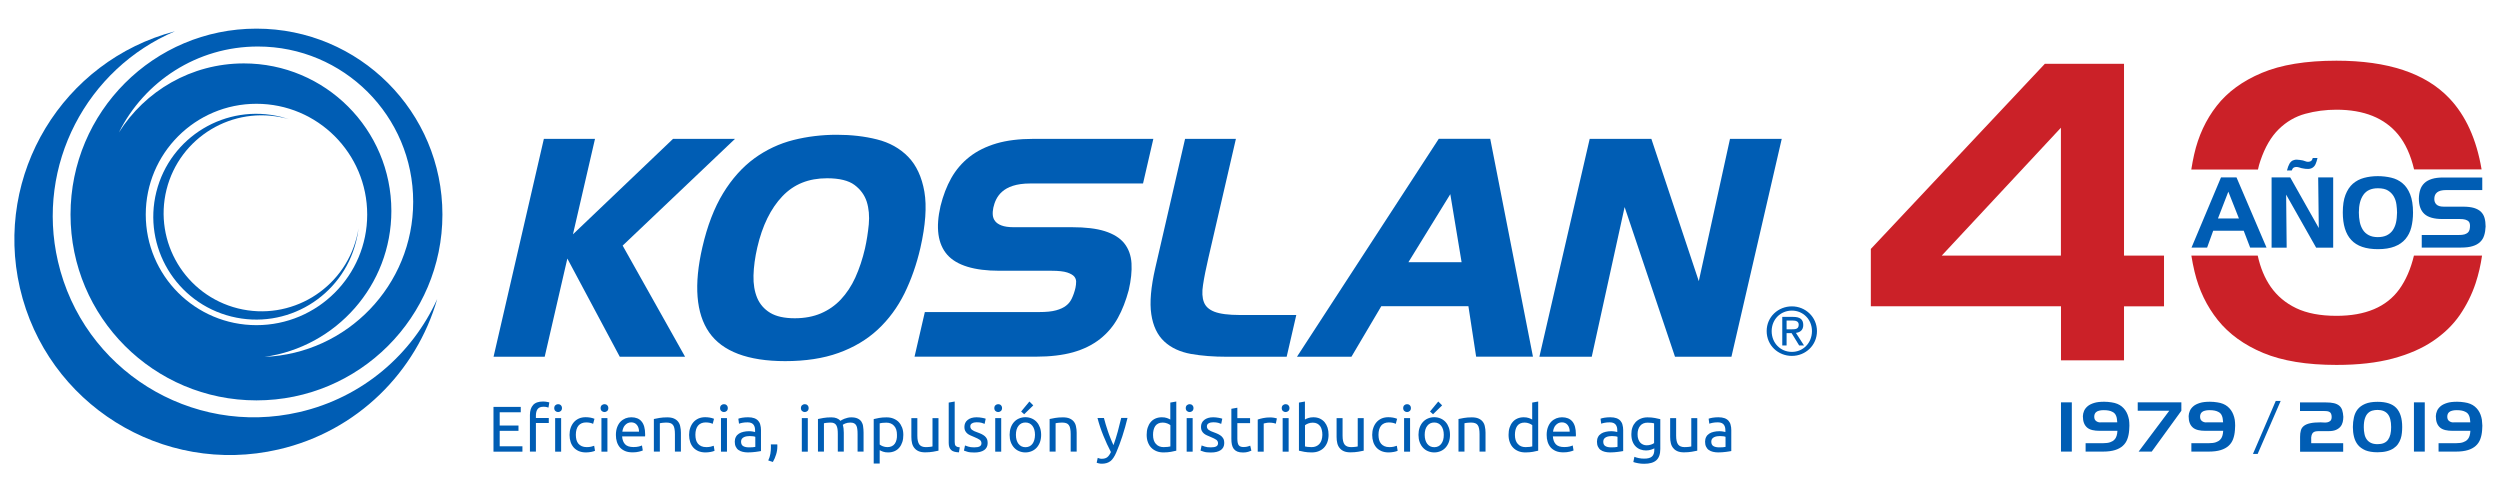<?xml version="1.0" encoding="utf-8"?>
<!-- Generator: Adobe Illustrator 24.0.3, SVG Export Plug-In . SVG Version: 6.00 Build 0)  -->
<!DOCTYPE svg PUBLIC "-//W3C//DTD SVG 1.1//EN" "http://www.w3.org/Graphics/SVG/1.1/DTD/svg11.dtd">
<svg version="1.1" xmlns:x="http://ns.adobe.com/Extensibility/1.0/" xmlns:i="http://ns.adobe.com/AdobeIllustrator/10.0/" xmlns:graph="http://ns.adobe.com/Graphs/1.0/"
	 xmlns="http://www.w3.org/2000/svg" xmlns:xlink="http://www.w3.org/1999/xlink" x="0px" y="0px" width="330px" height="65px"
	 viewBox="0 0 330 65" style="enable-background:new 0 0 330 65;" xml:space="preserve">
<style type="text/css">
	.st0{clip-path:url(#SVGID_2_);fill:url(#SVGID_3_);}
	.st1{clip-path:url(#SVGID_2_);fill:url(#SVGID_4_);}
	.st2{fill:#CB2128;}
	.st3{fill:#005DB4;}
	.st4{fill:#333333;}
	.st5{fill:#00437A;}
	.st6{fill:#FFFFFF;}
	.st7{fill:none;stroke:#FFFFFF;stroke-miterlimit:10;}
	.st8{opacity:0;fill:#FFFFFF;}
	.st9{opacity:0.016;fill:#FCFCFC;}
	.st10{opacity:0.033;fill:#F8F8F8;}
	.st11{opacity:0.049;fill:#F5F5F5;}
	.st12{opacity:0.066;fill:#F2F2F2;}
	.st13{opacity:0.082;fill:#EEEEEE;}
	.st14{opacity:0.098;fill:#EBEBEB;}
	.st15{opacity:0.115;fill:#E8E8E8;}
	.st16{opacity:0.131;fill:#E5E5E5;}
	.st17{opacity:0.147;fill:#E1E1E1;}
	.st18{opacity:0.164;fill:#DEDEDE;}
	.st19{opacity:0.18;fill:#DBDBDB;}
	.st20{opacity:0.197;fill:#D7D7D7;}
	.st21{opacity:0.213;fill:#D4D4D4;}
	.st22{opacity:0.23;fill:#D1D1D1;}
	.st23{opacity:0.246;fill:#CDCDCD;}
	.st24{opacity:0.262;fill:#CACACA;}
	.st25{opacity:0.279;fill:#C7C7C7;}
	.st26{opacity:0.295;fill:#C3C3C3;}
	.st27{opacity:0.311;fill:#C0C0C0;}
	.st28{opacity:0.328;fill:#BDBDBD;}
	.st29{opacity:0.344;fill:#B9B9B9;}
	.st30{opacity:0.361;fill:#B6B6B6;}
	.st31{opacity:0.377;fill:#B3B3B3;}
	.st32{opacity:0.393;fill:#B0B0B0;}
	.st33{opacity:0.41;fill:#ACACAC;}
	.st34{opacity:0.426;fill:#A9A9A9;}
	.st35{opacity:0.443;fill:#A6A6A6;}
	.st36{opacity:0.459;fill:#A2A2A2;}
	.st37{opacity:0.475;fill:#9F9F9F;}
	.st38{opacity:0.492;fill:#9C9C9C;}
	.st39{opacity:0.508;fill:#989898;}
	.st40{opacity:0.525;fill:#959595;}
	.st41{opacity:0.541;fill:#929292;}
	.st42{opacity:0.557;fill:#8E8E8E;}
	.st43{opacity:0.574;fill:#8B8B8B;}
	.st44{opacity:0.59;fill:#888888;}
	.st45{opacity:0.607;fill:#848484;}
	.st46{opacity:0.623;fill:#818181;}
	.st47{opacity:0.639;fill:#7E7E7E;}
	.st48{opacity:0.656;fill:#7B7B7B;}
	.st49{opacity:0.672;fill:#777777;}
	.st50{opacity:0.689;fill:#747474;}
	.st51{opacity:0.705;fill:#717171;}
	.st52{opacity:0.721;fill:#6D6D6D;}
	.st53{opacity:0.738;fill:#6A6A6A;}
	.st54{opacity:0.754;fill:#676767;}
	.st55{opacity:0.77;fill:#636363;}
	.st56{opacity:0.787;fill:#606060;}
	.st57{opacity:0.803;fill:#5D5D5D;}
	.st58{opacity:0.82;fill:#595959;}
	.st59{opacity:0.836;fill:#565656;}
	.st60{opacity:0.853;fill:#535353;}
	.st61{opacity:0.869;fill:#4F4F4F;}
	.st62{opacity:0.885;fill:#4C4C4C;}
	.st63{opacity:0.902;fill:#494949;}
	.st64{opacity:0.918;fill:#464646;}
	.st65{opacity:0.934;fill:#424242;}
	.st66{opacity:0.951;fill:#3F3F3F;}
	.st67{opacity:0.967;fill:#3C3C3C;}
	.st68{opacity:0.984;fill:#383838;}
	.st69{fill:#353535;}
	.st70{fill:#F6F6F6;}
	.st71{fill:#809A4F;}
	.st72{fill:#FF8F00;}
	.st73{fill:#BD2128;}
	.st74{fill:none;stroke:#588AC6;stroke-width:1.5;stroke-miterlimit:10;}
	.st75{fill:#FFFFFF;stroke:#FFFFFF;stroke-width:0.25;stroke-miterlimit:10;}
	.st76{fill:none;}
	.st77{fill:none;stroke:#58595B;stroke-width:0.1;stroke-miterlimit:10;}
	.st78{fill:none;stroke:#58595B;stroke-width:0.2;stroke-miterlimit:10;}
	.st79{fill:#588BC7;}
	.st80{fill:#802E80;}
	.st81{fill:#475980;}
	.st82{fill:#5E80C0;}
	.st83{fill:#9D2128;}
	.st84{fill:#588099;}
	.st85{fill:#58595B;}
	.st86{clip-path:url(#SVGID_6_);fill:url(#SVGID_7_);}
	.st87{clip-path:url(#SVGID_6_);fill:url(#SVGID_8_);}
	.st88{fill:#FFFFFF;stroke:#FFFFFF;stroke-miterlimit:10;}
	.st89{fill:#D2D2D2;}
	.st90{fill:#00B604;}
	.st91{fill:none;stroke:#005DB4;stroke-miterlimit:10;}
	.st92{clip-path:url(#SVGID_14_);fill:#EDEDED;}
	.st93{clip-path:url(#SVGID_14_);}
	.st94{clip-path:url(#SVGID_18_);}
	.st95{fill:#F0F0F0;}
	.st96{opacity:0.1;clip-path:url(#SVGID_14_);}
	.st97{clip-path:url(#SVGID_24_);}
	.st98{clip-path:url(#SVGID_14_);fill:none;}
	.st99{fill:#F7F7F7;}
	.st100{fill:#F8F8F8;}
	.st101{fill:none;stroke:#707070;stroke-width:0.25;stroke-miterlimit:10;}
	.st102{fill:#F2F2F2;stroke:#808080;stroke-width:0.1;stroke-miterlimit:10;}
	.st103{fill:none;stroke:#58595B;stroke-width:0.5;stroke-miterlimit:10;}
	.st104{fill:#5880B9;}
	.st105{fill:none;stroke:#808080;stroke-width:0.25;stroke-miterlimit:10;}
	.st106{fill:#C94836;}
	.st107{fill:#3B598E;}
	.st108{fill:#BE232C;}
	.st109{fill:#00A2E4;}
	.st110{fill:none;stroke:#C9C9C9;stroke-width:0.5;stroke-miterlimit:10;}
	.st111{fill:#FF6B19;}
	.st112{fill:none;stroke:#005DB4;stroke-width:1.5;stroke-miterlimit:10;}
	.st113{fill:#E7E7E7;}
	.st114{fill:#DADADA;}
	.st115{fill:#F1F1F1;}
	.st116{fill:#C80610;}
	.st117{clip-path:url(#SVGID_36_);fill-rule:evenodd;clip-rule:evenodd;fill:#356CB3;}
	.st118{clip-path:url(#SVGID_36_);fill-rule:evenodd;clip-rule:evenodd;fill:none;}
	.st119{clip-path:url(#SVGID_36_);}
	.st120{clip-path:url(#SVGID_39_);fill-rule:evenodd;clip-rule:evenodd;fill:#CCDEED;}
	.st121{clip-path:url(#SVGID_39_);}
	.st122{fill-rule:evenodd;clip-rule:evenodd;fill:url(#SVGID_40_);}
	.st123{fill-rule:evenodd;clip-rule:evenodd;fill:url(#SVGID_41_);}
	.st124{fill-rule:evenodd;clip-rule:evenodd;fill:url(#SVGID_42_);}
	.st125{fill:url(#SVGID_43_);}
	.st126{clip-path:url(#SVGID_49_);}
	.st127{clip-path:url(#SVGID_50_);}
	.st128{clip-path:url(#SVGID_51_);}
	.st129{fill-rule:evenodd;clip-rule:evenodd;fill:url(#SVGID_52_);}
	.st130{fill-rule:evenodd;clip-rule:evenodd;fill:url(#SVGID_53_);}
	.st131{fill-rule:evenodd;clip-rule:evenodd;fill:url(#SVGID_54_);}
	.st132{fill-rule:evenodd;clip-rule:evenodd;fill:url(#SVGID_55_);}
	.st133{fill-rule:evenodd;clip-rule:evenodd;fill:url(#SVGID_56_);}
	.st134{fill-rule:evenodd;clip-rule:evenodd;fill:url(#SVGID_57_);}
	.st135{fill-rule:evenodd;clip-rule:evenodd;fill:url(#SVGID_58_);}
	.st136{fill-rule:evenodd;clip-rule:evenodd;fill:url(#SVGID_59_);}
	.st137{fill-rule:evenodd;clip-rule:evenodd;fill:url(#SVGID_60_);}
	.st138{fill-rule:evenodd;clip-rule:evenodd;fill:url(#SVGID_61_);}
	.st139{fill-rule:evenodd;clip-rule:evenodd;fill:url(#SVGID_62_);}
	.st140{fill-rule:evenodd;clip-rule:evenodd;fill:url(#SVGID_63_);}
	.st141{fill-rule:evenodd;clip-rule:evenodd;fill:url(#SVGID_64_);}
	.st142{fill-rule:evenodd;clip-rule:evenodd;fill:url(#SVGID_65_);}
	.st143{fill-rule:evenodd;clip-rule:evenodd;fill:url(#SVGID_66_);}
	.st144{fill-rule:evenodd;clip-rule:evenodd;fill:url(#SVGID_67_);}
	.st145{fill-rule:evenodd;clip-rule:evenodd;fill:url(#SVGID_68_);}
	.st146{fill-rule:evenodd;clip-rule:evenodd;fill:url(#SVGID_69_);}
	.st147{fill-rule:evenodd;clip-rule:evenodd;fill:url(#SVGID_70_);stroke:#87503C;stroke-width:0.538;stroke-miterlimit:3.864;}
	.st148{clip-path:url(#SVGID_73_);}
	.st149{fill-rule:evenodd;clip-rule:evenodd;fill:none;stroke:#B47750;stroke-width:0.5;stroke-miterlimit:3.864;}
	.st150{clip-path:url(#SVGID_79_);}
	.st151{clip-path:url(#SVGID_80_);}
	
		.st152{clip-path:url(#SVGID_81_);fill-rule:evenodd;clip-rule:evenodd;fill:url(#SVGID_82_);stroke:#827423;stroke-width:0.807;stroke-miterlimit:3.864;}
	
		.st153{clip-path:url(#SVGID_81_);fill-rule:evenodd;clip-rule:evenodd;fill:url(#SVGID_83_);stroke:#827423;stroke-width:0.807;stroke-miterlimit:3.864;}
	
		.st154{clip-path:url(#SVGID_81_);fill-rule:evenodd;clip-rule:evenodd;fill:url(#SVGID_84_);stroke:#827423;stroke-width:0.807;stroke-miterlimit:3.864;}
	
		.st155{clip-path:url(#SVGID_81_);fill-rule:evenodd;clip-rule:evenodd;fill:url(#SVGID_85_);stroke:#827423;stroke-width:0.807;stroke-miterlimit:3.864;}
	.st156{fill-rule:evenodd;clip-rule:evenodd;fill:url(#SVGID_86_);}
	.st157{fill-rule:evenodd;clip-rule:evenodd;fill:url(#SVGID_87_);}
	.st158{fill-rule:evenodd;clip-rule:evenodd;fill:url(#SVGID_88_);}
	.st159{fill-rule:evenodd;clip-rule:evenodd;fill:url(#SVGID_89_);}
	.st160{fill-rule:evenodd;clip-rule:evenodd;fill:url(#SVGID_90_);}
	.st161{fill-rule:evenodd;clip-rule:evenodd;fill:url(#SVGID_91_);}
	.st162{fill-rule:evenodd;clip-rule:evenodd;fill:url(#SVGID_92_);}
	.st163{fill-rule:evenodd;clip-rule:evenodd;fill:url(#SVGID_93_);}
	.st164{fill-rule:evenodd;clip-rule:evenodd;fill:url(#SVGID_94_);}
	.st165{fill-rule:evenodd;clip-rule:evenodd;fill:url(#SVGID_95_);}
	.st166{fill-rule:evenodd;clip-rule:evenodd;fill:url(#SVGID_96_);}
	.st167{fill-rule:evenodd;clip-rule:evenodd;fill:url(#SVGID_97_);}
	.st168{fill-rule:evenodd;clip-rule:evenodd;fill:url(#SVGID_98_);}
	.st169{fill-rule:evenodd;clip-rule:evenodd;fill:url(#SVGID_99_);}
	.st170{fill-rule:evenodd;clip-rule:evenodd;fill:url(#SVGID_100_);}
	.st171{fill-rule:evenodd;clip-rule:evenodd;fill:url(#SVGID_101_);}
	.st172{clip-path:url(#SVGID_36_);fill-rule:evenodd;clip-rule:evenodd;fill:url(#SVGID_102_);}
	.st173{clip-path:url(#SVGID_36_);fill:url(#SVGID_103_);}
	.st174{clip-path:url(#SVGID_36_);fill-rule:evenodd;clip-rule:evenodd;fill:url(#SVGID_104_);}
	.st175{clip-path:url(#SVGID_36_);fill-rule:evenodd;clip-rule:evenodd;fill:url(#SVGID_105_);}
	
		.st176{clip-path:url(#SVGID_36_);fill-rule:evenodd;clip-rule:evenodd;fill:url(#SVGID_106_);stroke:#827423;stroke-width:0.123;stroke-miterlimit:3.864;}
	.st177{clip-path:url(#SVGID_109_);fill-rule:evenodd;clip-rule:evenodd;fill:url(#SVGID_110_);}
	.st178{clip-path:url(#SVGID_109_);fill-rule:evenodd;clip-rule:evenodd;fill:url(#SVGID_111_);}
	.st179{clip-path:url(#SVGID_109_);fill-rule:evenodd;clip-rule:evenodd;fill:url(#SVGID_112_);}
	
		.st180{clip-path:url(#SVGID_36_);fill-rule:evenodd;clip-rule:evenodd;fill:url(#SVGID_113_);stroke:#484649;stroke-width:0.123;stroke-miterlimit:3.864;}
	
		.st181{clip-path:url(#SVGID_115_);fill-rule:evenodd;clip-rule:evenodd;fill:url(#SVGID_116_);stroke:#767476;stroke-width:0.028;stroke-miterlimit:3.864;}
	.st182{clip-path:url(#SVGID_118_);fill-rule:evenodd;clip-rule:evenodd;fill:url(#SVGID_119_);}
	.st183{clip-path:url(#SVGID_118_);fill-rule:evenodd;clip-rule:evenodd;fill:url(#SVGID_120_);}
	.st184{clip-path:url(#SVGID_118_);fill-rule:evenodd;clip-rule:evenodd;fill:url(#SVGID_121_);}
	
		.st185{clip-path:url(#SVGID_36_);fill-rule:evenodd;clip-rule:evenodd;fill:url(#SVGID_122_);stroke:#827423;stroke-width:0.123;stroke-miterlimit:3.864;}
	
		.st186{clip-path:url(#SVGID_36_);fill-rule:evenodd;clip-rule:evenodd;fill:url(#SVGID_123_);stroke:#80C0DD;stroke-width:0.123;stroke-miterlimit:3.864;}
	.st187{clip-path:url(#SVGID_36_);fill-rule:evenodd;clip-rule:evenodd;fill:url(#SVGID_124_);}
	.st188{clip-path:url(#SVGID_36_);fill:url(#SVGID_125_);stroke:#80C0DD;stroke-width:0.123;stroke-miterlimit:3.864;}
	
		.st189{clip-path:url(#SVGID_36_);fill-rule:evenodd;clip-rule:evenodd;fill:url(#SVGID_126_);stroke:#80C0DD;stroke-width:0.123;stroke-miterlimit:3.864;}
	.st190{clip-path:url(#SVGID_36_);fill-rule:evenodd;clip-rule:evenodd;fill:url(#SVGID_127_);}
	.st191{clip-path:url(#SVGID_36_);fill:url(#SVGID_128_);stroke:#80C0DD;stroke-width:0.123;stroke-miterlimit:3.864;}
	.st192{clip-path:url(#SVGID_36_);fill-rule:evenodd;clip-rule:evenodd;fill:url(#SVGID_129_);}
	
		.st193{clip-path:url(#SVGID_36_);fill-rule:evenodd;clip-rule:evenodd;fill:url(#SVGID_130_);stroke:#00284F;stroke-width:0.123;stroke-miterlimit:3.864;}
	
		.st194{clip-path:url(#SVGID_36_);fill-rule:evenodd;clip-rule:evenodd;fill:url(#SVGID_131_);stroke:#00284F;stroke-width:0.123;stroke-miterlimit:3.864;}
	.st195{clip-path:url(#SVGID_134_);fill-rule:evenodd;clip-rule:evenodd;fill:url(#SVGID_135_);}
	.st196{clip-path:url(#SVGID_134_);fill-rule:evenodd;clip-rule:evenodd;fill:url(#SVGID_136_);}
	
		.st197{clip-path:url(#SVGID_36_);fill-rule:evenodd;clip-rule:evenodd;fill:url(#SVGID_137_);stroke:#00284F;stroke-width:0.123;stroke-miterlimit:3.864;}
	
		.st198{clip-path:url(#SVGID_36_);fill-rule:evenodd;clip-rule:evenodd;fill:url(#SVGID_138_);stroke:#00284F;stroke-width:0.123;stroke-miterlimit:3.864;}
	
		.st199{clip-path:url(#SVGID_36_);fill-rule:evenodd;clip-rule:evenodd;fill:url(#SVGID_139_);stroke:#00284F;stroke-width:0.123;stroke-miterlimit:3.864;}
	
		.st200{clip-path:url(#SVGID_36_);fill-rule:evenodd;clip-rule:evenodd;fill:url(#SVGID_140_);stroke:#00284F;stroke-width:0.123;stroke-miterlimit:3.864;}
	
		.st201{clip-path:url(#SVGID_36_);fill-rule:evenodd;clip-rule:evenodd;fill:url(#SVGID_141_);stroke:#00284F;stroke-width:0.123;stroke-miterlimit:3.864;}
	
		.st202{clip-path:url(#SVGID_36_);fill-rule:evenodd;clip-rule:evenodd;fill:url(#SVGID_142_);stroke:#00284F;stroke-width:0.123;stroke-miterlimit:3.864;}
	
		.st203{clip-path:url(#SVGID_36_);fill-rule:evenodd;clip-rule:evenodd;fill:url(#SVGID_143_);stroke:#00284F;stroke-width:0.123;stroke-miterlimit:3.864;}
	.st204{clip-path:url(#SVGID_146_);fill-rule:evenodd;clip-rule:evenodd;fill:url(#SVGID_147_);}
	
		.st205{clip-path:url(#SVGID_36_);fill-rule:evenodd;clip-rule:evenodd;fill:url(#SVGID_148_);stroke:#00284F;stroke-width:0.123;stroke-miterlimit:3.864;}
	.st206{clip-path:url(#SVGID_151_);fill-rule:evenodd;clip-rule:evenodd;fill:url(#SVGID_152_);}
	.st207{clip-path:url(#SVGID_151_);fill-rule:evenodd;clip-rule:evenodd;fill:url(#SVGID_153_);}
	.st208{clip-path:url(#SVGID_151_);fill-rule:evenodd;clip-rule:evenodd;fill:url(#SVGID_154_);}
	
		.st209{clip-path:url(#SVGID_36_);fill-rule:evenodd;clip-rule:evenodd;fill:url(#SVGID_155_);stroke:#00284F;stroke-width:0.123;stroke-miterlimit:3.864;}
	.st210{clip-path:url(#SVGID_36_);fill:url(#SVGID_156_);stroke:#00284F;stroke-width:0.123;stroke-miterlimit:3.864;}
	
		.st211{clip-path:url(#SVGID_36_);fill-rule:evenodd;clip-rule:evenodd;fill:#00284F;stroke:#00284F;stroke-width:0.123;stroke-miterlimit:3.864;}
	
		.st212{clip-path:url(#SVGID_36_);fill-rule:evenodd;clip-rule:evenodd;fill:url(#SVGID_157_);stroke:#00284F;stroke-width:0.123;stroke-miterlimit:3.864;}
	
		.st213{clip-path:url(#SVGID_36_);fill-rule:evenodd;clip-rule:evenodd;fill:url(#SVGID_158_);stroke:#00284F;stroke-width:0.123;stroke-miterlimit:3.864;}
	
		.st214{clip-path:url(#SVGID_36_);fill-rule:evenodd;clip-rule:evenodd;fill:url(#SVGID_159_);stroke:#00284F;stroke-width:0.123;stroke-miterlimit:3.864;}
	
		.st215{clip-path:url(#SVGID_36_);fill-rule:evenodd;clip-rule:evenodd;fill:url(#SVGID_160_);stroke:#00284F;stroke-width:0.123;stroke-miterlimit:3.864;}
	
		.st216{clip-path:url(#SVGID_36_);fill-rule:evenodd;clip-rule:evenodd;fill:url(#SVGID_161_);stroke:#00284F;stroke-width:0.123;stroke-miterlimit:3.864;}
	
		.st217{clip-path:url(#SVGID_36_);fill-rule:evenodd;clip-rule:evenodd;fill:url(#SVGID_162_);stroke:#00284F;stroke-width:0.123;stroke-miterlimit:3.864;}
	.st218{clip-path:url(#SVGID_165_);fill-rule:evenodd;clip-rule:evenodd;fill:url(#SVGID_166_);}
	
		.st219{clip-path:url(#SVGID_36_);fill-rule:evenodd;clip-rule:evenodd;fill:url(#SVGID_167_);stroke:#00284F;stroke-width:0.123;stroke-miterlimit:3.864;}
	
		.st220{clip-path:url(#SVGID_36_);fill-rule:evenodd;clip-rule:evenodd;fill:url(#SVGID_168_);stroke:#00284F;stroke-width:0.123;stroke-miterlimit:3.864;}
	
		.st221{clip-path:url(#SVGID_36_);fill-rule:evenodd;clip-rule:evenodd;fill:url(#SVGID_169_);stroke:#00284F;stroke-width:0.123;stroke-miterlimit:3.864;}
	
		.st222{clip-path:url(#SVGID_36_);fill-rule:evenodd;clip-rule:evenodd;fill:url(#SVGID_170_);stroke:#00284F;stroke-width:0.123;stroke-miterlimit:3.864;}
	.st223{clip-path:url(#SVGID_36_);fill:url(#SVGID_171_);stroke:#00284F;stroke-width:0.123;stroke-miterlimit:3.864;}
	
		.st224{clip-path:url(#SVGID_36_);fill-rule:evenodd;clip-rule:evenodd;fill:url(#SVGID_172_);stroke:#00284F;stroke-width:0.123;stroke-miterlimit:3.864;}
	.st225{clip-path:url(#SVGID_174_);fill:url(#SVGID_175_);}
	.st226{clip-path:url(#SVGID_174_);fill-rule:evenodd;clip-rule:evenodd;fill:url(#SVGID_176_);}
	
		.st227{clip-path:url(#SVGID_36_);fill-rule:evenodd;clip-rule:evenodd;fill:url(#SVGID_177_);stroke:#00284F;stroke-width:0.123;stroke-miterlimit:3.864;}
	
		.st228{clip-path:url(#SVGID_36_);fill-rule:evenodd;clip-rule:evenodd;fill:url(#SVGID_178_);stroke:#00284F;stroke-width:0.123;stroke-miterlimit:3.864;}
	
		.st229{clip-path:url(#SVGID_36_);fill-rule:evenodd;clip-rule:evenodd;fill:url(#SVGID_179_);stroke:#00284F;stroke-width:0.123;stroke-miterlimit:3.864;}
	
		.st230{clip-path:url(#SVGID_36_);fill-rule:evenodd;clip-rule:evenodd;fill:url(#SVGID_180_);stroke:#00284F;stroke-width:0.123;stroke-miterlimit:3.864;}
	
		.st231{clip-path:url(#SVGID_36_);fill-rule:evenodd;clip-rule:evenodd;fill:url(#SVGID_181_);stroke:#00284F;stroke-width:0.123;stroke-miterlimit:3.864;}
	
		.st232{clip-path:url(#SVGID_36_);fill-rule:evenodd;clip-rule:evenodd;fill:url(#SVGID_182_);stroke:#00284F;stroke-width:0.123;stroke-miterlimit:3.864;}
	
		.st233{clip-path:url(#SVGID_36_);fill-rule:evenodd;clip-rule:evenodd;fill:url(#SVGID_183_);stroke:#00284F;stroke-width:0.123;stroke-miterlimit:3.864;}
	
		.st234{clip-path:url(#SVGID_36_);fill-rule:evenodd;clip-rule:evenodd;fill:url(#SVGID_184_);stroke:#00284F;stroke-width:0.123;stroke-miterlimit:3.864;}
	
		.st235{clip-path:url(#SVGID_36_);fill-rule:evenodd;clip-rule:evenodd;fill:url(#SVGID_185_);stroke:#00284F;stroke-width:0.123;stroke-miterlimit:3.864;}
	.st236{clip-path:url(#SVGID_36_);fill:url(#SVGID_186_);stroke:#80C0DD;stroke-width:0.123;stroke-miterlimit:3.864;}
	.st237{clip-path:url(#SVGID_36_);fill-rule:evenodd;clip-rule:evenodd;fill:url(#SVGID_187_);}
	
		.st238{clip-path:url(#SVGID_36_);fill-rule:evenodd;clip-rule:evenodd;fill:url(#SVGID_188_);stroke:#80C0DD;stroke-width:0.123;stroke-miterlimit:3.864;}
	.st239{clip-path:url(#SVGID_36_);fill:url(#SVGID_189_);stroke:#80C0DD;stroke-width:0.123;stroke-miterlimit:3.864;}
	.st240{fill:#669DC9;}
	
		.st241{fill-rule:evenodd;clip-rule:evenodd;fill:none;stroke:#669DC9;stroke-width:0.403;stroke-miterlimit:3.864;stroke-dasharray:8,4;}
	.st242{clip-path:url(#SVGID_36_);fill-rule:evenodd;clip-rule:evenodd;fill:url(#SVGID_190_);}
	.st243{fill-rule:evenodd;clip-rule:evenodd;fill:none;stroke:#669DC9;stroke-width:3;stroke-miterlimit:3.864;}
	.st244{clip-path:url(#SVGID_36_);fill:url(#SVGID_191_);stroke:#80C0DD;stroke-width:0.052;stroke-miterlimit:3.864;}
	
		.st245{clip-path:url(#SVGID_36_);fill-rule:evenodd;clip-rule:evenodd;fill:url(#SVGID_192_);stroke:#80C0DD;stroke-width:0.123;stroke-miterlimit:3.864;}
	.st246{clip-path:url(#SVGID_36_);fill:url(#SVGID_193_);stroke:#80C0DD;stroke-width:0.123;stroke-miterlimit:3.864;}
	
		.st247{clip-path:url(#SVGID_36_);fill-rule:evenodd;clip-rule:evenodd;fill:none;stroke:#669DC9;stroke-width:0.403;stroke-miterlimit:3.864;stroke-dasharray:8,4;}
	
		.st248{clip-path:url(#SVGID_36_);fill-rule:evenodd;clip-rule:evenodd;fill:url(#SVGID_194_);stroke:#A3A2A4;stroke-width:0.089;stroke-miterlimit:3.864;}
	
		.st249{clip-path:url(#SVGID_36_);fill-rule:evenodd;clip-rule:evenodd;fill:url(#SVGID_195_);stroke:#A3A2A4;stroke-width:0.089;stroke-miterlimit:3.864;}
	.st250{clip-path:url(#SVGID_197_);fill-rule:evenodd;clip-rule:evenodd;fill:url(#SVGID_198_);}
	.st251{clip-path:url(#SVGID_197_);fill-rule:evenodd;clip-rule:evenodd;fill:url(#SVGID_199_);}
	.st252{clip-path:url(#SVGID_197_);fill-rule:evenodd;clip-rule:evenodd;fill:url(#SVGID_200_);}
	.st253{clip-path:url(#SVGID_197_);fill-rule:evenodd;clip-rule:evenodd;fill:url(#SVGID_201_);}
	.st254{clip-path:url(#SVGID_197_);fill-rule:evenodd;clip-rule:evenodd;fill:url(#SVGID_202_);}
	
		.st255{clip-path:url(#SVGID_36_);fill-rule:evenodd;clip-rule:evenodd;fill:url(#SVGID_203_);stroke:#A3A2A4;stroke-width:0.089;stroke-miterlimit:3.864;}
	
		.st256{clip-path:url(#SVGID_36_);fill-rule:evenodd;clip-rule:evenodd;fill:url(#SVGID_204_);stroke:#A3A2A4;stroke-width:0.089;stroke-miterlimit:3.864;}
	.st257{clip-path:url(#SVGID_206_);fill-rule:evenodd;clip-rule:evenodd;fill:url(#SVGID_207_);}
	.st258{clip-path:url(#SVGID_206_);fill-rule:evenodd;clip-rule:evenodd;fill:url(#SVGID_208_);}
	.st259{clip-path:url(#SVGID_206_);fill-rule:evenodd;clip-rule:evenodd;fill:url(#SVGID_209_);}
	.st260{clip-path:url(#SVGID_206_);fill-rule:evenodd;clip-rule:evenodd;fill:url(#SVGID_210_);}
	.st261{clip-path:url(#SVGID_206_);fill-rule:evenodd;clip-rule:evenodd;fill:url(#SVGID_211_);}
	
		.st262{clip-path:url(#SVGID_36_);fill-rule:evenodd;clip-rule:evenodd;fill:#F8E000;stroke:#8D801D;stroke-width:0.122;stroke-miterlimit:3.864;}
	
		.st263{clip-path:url(#SVGID_36_);fill-rule:evenodd;clip-rule:evenodd;fill:url(#SVGID_212_);stroke:#005680;stroke-width:0.122;stroke-miterlimit:3.864;}
	
		.st264{clip-path:url(#SVGID_36_);fill-rule:evenodd;clip-rule:evenodd;fill:url(#SVGID_213_);stroke:#005680;stroke-width:0.122;stroke-miterlimit:3.864;}
	
		.st265{clip-path:url(#SVGID_36_);fill-rule:evenodd;clip-rule:evenodd;fill:url(#SVGID_214_);stroke:#8D801D;stroke-width:0.122;stroke-miterlimit:3.864;}
	
		.st266{clip-path:url(#SVGID_36_);fill-rule:evenodd;clip-rule:evenodd;fill:url(#SVGID_215_);stroke:#8D801D;stroke-width:0.122;stroke-miterlimit:3.864;}
	
		.st267{clip-path:url(#SVGID_36_);fill-rule:evenodd;clip-rule:evenodd;fill:url(#SVGID_216_);stroke:#005680;stroke-width:0.122;stroke-miterlimit:3.864;}
	
		.st268{clip-path:url(#SVGID_36_);fill-rule:evenodd;clip-rule:evenodd;fill:url(#SVGID_217_);stroke:#005680;stroke-width:0.122;stroke-miterlimit:3.864;}
	
		.st269{clip-path:url(#SVGID_36_);fill-rule:evenodd;clip-rule:evenodd;fill:url(#SVGID_218_);stroke:#8D801D;stroke-width:0.122;stroke-miterlimit:3.864;}
	
		.st270{clip-path:url(#SVGID_36_);fill-rule:evenodd;clip-rule:evenodd;fill:url(#SVGID_219_);stroke:#8D801D;stroke-width:0.122;stroke-miterlimit:3.864;}
	
		.st271{clip-path:url(#SVGID_36_);fill-rule:evenodd;clip-rule:evenodd;fill:url(#SVGID_220_);stroke:#8D801D;stroke-width:0.122;stroke-miterlimit:3.864;}
	
		.st272{clip-path:url(#SVGID_36_);fill-rule:evenodd;clip-rule:evenodd;fill:url(#SVGID_221_);stroke:#005680;stroke-width:0.122;stroke-miterlimit:3.864;}
	
		.st273{clip-path:url(#SVGID_36_);fill-rule:evenodd;clip-rule:evenodd;fill:url(#SVGID_222_);stroke:#8D801D;stroke-width:0.122;stroke-miterlimit:3.864;}
	
		.st274{clip-path:url(#SVGID_36_);fill-rule:evenodd;clip-rule:evenodd;fill:url(#SVGID_223_);stroke:#005680;stroke-width:0.122;stroke-miterlimit:3.864;}
	
		.st275{clip-path:url(#SVGID_36_);fill-rule:evenodd;clip-rule:evenodd;fill:url(#SVGID_224_);stroke:#8D801D;stroke-width:0.122;stroke-miterlimit:3.864;}
	
		.st276{clip-path:url(#SVGID_36_);fill-rule:evenodd;clip-rule:evenodd;fill:url(#SVGID_225_);stroke:#8D801D;stroke-width:0.122;stroke-miterlimit:3.864;}
	.st277{clip-path:url(#SVGID_227_);fill-rule:evenodd;clip-rule:evenodd;fill:url(#SVGID_228_);}
	.st278{clip-path:url(#SVGID_227_);fill-rule:evenodd;clip-rule:evenodd;fill:url(#SVGID_229_);}
	.st279{clip-path:url(#SVGID_227_);fill-rule:evenodd;clip-rule:evenodd;fill:url(#SVGID_230_);}
	.st280{clip-path:url(#SVGID_232_);fill-rule:evenodd;clip-rule:evenodd;fill:url(#SVGID_233_);}
	.st281{clip-path:url(#SVGID_232_);fill-rule:evenodd;clip-rule:evenodd;fill:url(#SVGID_234_);}
	.st282{clip-path:url(#SVGID_232_);fill-rule:evenodd;clip-rule:evenodd;fill:url(#SVGID_235_);}
	.st283{fill-rule:evenodd;clip-rule:evenodd;fill:url(#SVGID_236_);stroke:#827423;stroke-width:0.079;stroke-miterlimit:3.864;}
	.st284{clip-path:url(#SVGID_238_);fill-rule:evenodd;clip-rule:evenodd;fill:url(#SVGID_239_);}
	.st285{clip-path:url(#SVGID_238_);fill-rule:evenodd;clip-rule:evenodd;fill:url(#SVGID_240_);}
	.st286{clip-path:url(#SVGID_238_);fill-rule:evenodd;clip-rule:evenodd;fill:url(#SVGID_241_);}
	.st287{fill-rule:evenodd;clip-rule:evenodd;fill:url(#SVGID_242_);stroke:#827423;stroke-width:0.079;stroke-miterlimit:3.864;}
	.st288{fill-rule:evenodd;clip-rule:evenodd;fill:url(#SVGID_243_);stroke:#827423;stroke-width:0.079;stroke-miterlimit:3.864;}
	.st289{clip-path:url(#SVGID_246_);fill-rule:evenodd;clip-rule:evenodd;fill:url(#SVGID_247_);}
	.st290{fill-rule:evenodd;clip-rule:evenodd;fill:url(#SVGID_248_);stroke:#827423;stroke-width:0.079;stroke-miterlimit:3.864;}
	.st291{clip-path:url(#SVGID_251_);fill-rule:evenodd;clip-rule:evenodd;fill:url(#SVGID_252_);}
	.st292{fill-rule:evenodd;clip-rule:evenodd;fill:url(#SVGID_253_);stroke:#827423;stroke-width:0.079;stroke-miterlimit:3.864;}
	.st293{clip-path:url(#SVGID_256_);fill-rule:evenodd;clip-rule:evenodd;fill:url(#SVGID_257_);}
	.st294{fill-rule:evenodd;clip-rule:evenodd;fill:url(#SVGID_258_);stroke:#827423;stroke-width:0.079;stroke-miterlimit:3.864;}
	.st295{clip-path:url(#SVGID_261_);}
	.st296{clip-path:url(#SVGID_267_);}
	.st297{clip-path:url(#SVGID_268_);}
	.st298{clip-path:url(#SVGID_269_);}
	.st299{fill-rule:evenodd;clip-rule:evenodd;fill:none;stroke:#827423;stroke-width:1.5;stroke-miterlimit:3.864;}
	.st300{clip-path:url(#SVGID_271_);}
	.st301{fill-rule:evenodd;clip-rule:evenodd;fill:url(#SVGID_272_);}
	.st302{fill-rule:evenodd;clip-rule:evenodd;fill:url(#SVGID_273_);}
	.st303{fill-rule:evenodd;clip-rule:evenodd;fill:url(#SVGID_274_);}
	.st304{fill-rule:evenodd;clip-rule:evenodd;fill:url(#SVGID_275_);stroke:#827423;stroke-width:0.079;stroke-miterlimit:3.864;}
	.st305{fill-rule:evenodd;clip-rule:evenodd;fill:url(#SVGID_276_);stroke:#801815;stroke-width:0.079;stroke-miterlimit:3.864;}
	.st306{fill:url(#SVGID_277_);stroke:#801815;stroke-width:0.079;stroke-miterlimit:3.864;}
	.st307{fill-rule:evenodd;clip-rule:evenodd;fill:url(#SVGID_278_);stroke:#827423;stroke-width:0.109;stroke-miterlimit:3.864;}
	.st308{clip-path:url(#SVGID_281_);fill-rule:evenodd;clip-rule:evenodd;fill:url(#SVGID_282_);}
	.st309{fill-rule:evenodd;clip-rule:evenodd;fill:url(#SVGID_283_);stroke:#484649;stroke-width:0.109;stroke-miterlimit:3.864;}
	.st310{fill-rule:evenodd;clip-rule:evenodd;fill:url(#SVGID_284_);stroke:#484649;stroke-width:0.109;stroke-miterlimit:3.864;}
	.st311{fill-rule:evenodd;clip-rule:evenodd;fill:none;stroke:#484649;stroke-width:0.109;stroke-miterlimit:3.864;}
	.st312{fill-rule:evenodd;clip-rule:evenodd;fill:none;stroke:#EDEEF0;stroke-width:0.109;stroke-miterlimit:3.864;}
	.st313{fill-rule:evenodd;clip-rule:evenodd;fill:none;stroke:#484649;stroke-width:0.227;stroke-miterlimit:3.864;}
	.st314{fill-rule:evenodd;clip-rule:evenodd;fill:url(#SVGID_285_);stroke:#484649;stroke-width:0.109;stroke-miterlimit:3.864;}
	.st315{opacity:0.1;}
	.st316{fill:#80DCEE;}
	.st317{fill:url(#SVGID_286_);}
	.st318{fill:url(#SVGID_287_);}
	.st319{fill:url(#SVGID_288_);}
	.st320{fill:url(#SVGID_289_);}
	.st321{fill:url(#SVGID_290_);}
	.st322{fill:url(#SVGID_291_);}
	.st323{fill:url(#SVGID_292_);}
	.st324{fill:url(#SVGID_293_);}
	.st325{fill:url(#SVGID_294_);}
	.st326{fill:url(#SVGID_295_);}
	.st327{fill:url(#SVGID_296_);}
	.st328{fill:url(#SVGID_297_);}
	.st329{fill:url(#SVGID_298_);}
	.st330{fill:url(#SVGID_299_);}
	.st331{fill:url(#SVGID_300_);}
	.st332{fill:url(#SVGID_301_);}
	.st333{fill:none;stroke:#808080;stroke-width:0.1;stroke-miterlimit:10;}
	.st334{fill:#007CA2;}
	.st335{fill:#CB2128;stroke:#CB2128;stroke-width:0.5;stroke-linecap:round;stroke-linejoin:round;stroke-miterlimit:10;}
	.st336{clip-path:url(#SVGID_303_);fill:#EDEDED;}
	.st337{clip-path:url(#SVGID_303_);}
	.st338{clip-path:url(#SVGID_307_);}
	.st339{opacity:0.1;clip-path:url(#SVGID_303_);}
	.st340{clip-path:url(#SVGID_313_);}
	.st341{clip-path:url(#SVGID_303_);fill:none;}
	.st342{opacity:0.7;clip-path:url(#SVGID_317_);fill:url(#SVGID_318_);}
	.st343{clip-path:url(#SVGID_320_);fill:#EDEDED;}
	.st344{clip-path:url(#SVGID_320_);}
	.st345{clip-path:url(#SVGID_324_);}
	.st346{opacity:0.1;clip-path:url(#SVGID_320_);}
	.st347{clip-path:url(#SVGID_330_);}
	.st348{fill:#8BBD4F;}
	.st349{fill:#00884D;}
	.st350{fill-rule:evenodd;clip-rule:evenodd;fill:#00884D;}
	.st351{clip-path:url(#SVGID_334_);}
	.st352{fill-rule:evenodd;clip-rule:evenodd;fill:#69B8EB;}
	.st353{fill-rule:evenodd;clip-rule:evenodd;fill:#4183C4;}
	.st354{fill-rule:evenodd;clip-rule:evenodd;fill:#2D4685;}
	.st355{fill-rule:evenodd;clip-rule:evenodd;fill:none;}
	.st356{fill-rule:evenodd;clip-rule:evenodd;fill:#211915;}
	.st357{fill:#00579B;}
	.st358{fill:#CD6903;}
	.st359{fill:#215D9F;}
	.st360{fill:url(#SVGID_335_);}
	.st361{fill:url(#SVGID_336_);}
	.st362{fill:#222221;}
	.st363{fill:#211915;}
	.st364{fill:#4C8841;}
	.st365{fill:#C10E1A;}
	.st366{fill:#0072B8;}
	.st367{fill:#142667;}
	.st368{fill:#C12A21;}
	.st369{fill:none;stroke:#58595B;stroke-width:0.25;stroke-linecap:round;stroke-linejoin:round;stroke-miterlimit:10;}
	.st370{clip-path:url(#SVGID_347_);}
	.st371{clip-path:url(#SVGID_351_);}
	.st372{clip-path:url(#SVGID_355_);}
	.st373{clip-path:url(#SVGID_359_);fill:#EDEDED;}
	.st374{clip-path:url(#SVGID_359_);}
	.st375{clip-path:url(#SVGID_363_);}
	.st376{opacity:0.1;clip-path:url(#SVGID_359_);}
	.st377{clip-path:url(#SVGID_369_);}
	.st378{clip-path:url(#SVGID_373_);}
	.st379{fill:url(#SVGID_374_);}
	.st380{fill:url(#SVGID_375_);}
	.st381{clip-path:url(#SVGID_387_);}
	.st382{clip-path:url(#SVGID_391_);}
	.st383{clip-path:url(#SVGID_395_);}
	.st384{fill:#E5A631;}
	.st385{display:none;}
	.st386{display:inline;fill:#005DB4;}
	.st387{display:inline;fill:#00437A;}
	.st388{display:inline;}
	.st389{opacity:0.25;}
	.st390{fill:none;stroke:#000000;stroke-miterlimit:10;}
	.st391{fill:#009BD7;stroke:#009BD7;stroke-miterlimit:10;}
	.st392{fill:#005DB4;stroke:#005DB4;stroke-width:0.25;stroke-miterlimit:10;}
	.st393{display:inline;fill:#FFFFFF;}
	.st394{fill:#005DB3;stroke:#005DB3;stroke-width:0.25;stroke-miterlimit:10;}
	.st395{display:inline;fill:none;stroke:#00B604;stroke-width:2;stroke-miterlimit:10;}
</style>
<g id="Capa_1">
	<g>
		<polygon class="st76" points="272.04,16.86 256.31,33.74 272.04,33.74 		"/>
		<path class="st76" d="M276.14,54.9c-0.08-0.24-0.24-0.42-0.48-0.53c-0.27-0.15-0.65-0.23-1.15-0.23c-0.25,0-0.46,0.02-0.62,0.07
			c-0.16,0.04-0.29,0.1-0.38,0.18c-0.09,0.08-0.16,0.17-0.2,0.27c-0.04,0.11-0.06,0.22-0.06,0.34c0,0.26,0.08,0.45,0.24,0.57
			c0.16,0.12,0.36,0.19,0.58,0.19h2.22c-0.01-0.17-0.03-0.33-0.05-0.47C276.22,55.14,276.19,55.01,276.14,54.9z"/>
		<path class="st76" d="M236.53,40.99c-1.5,0-2.67,1.17-2.67,2.71c0,1.58,1.17,2.74,2.67,2.74c1.48,0,2.65-1.16,2.65-2.74
			C239.17,42.16,238,40.99,236.53,40.99z M237.49,45.6l-1-1.63h-0.66v1.63h-0.57v-3.77h1.44c0.89,0,1.33,0.33,1.33,1.07
			c0,0.67-0.42,0.97-0.98,1.04l1.07,1.66H237.49z"/>
		<path class="st76" d="M153.47,55.78c-0.23,0-0.42,0.04-0.58,0.12c-0.16,0.08-0.29,0.2-0.4,0.34c-0.1,0.14-0.18,0.32-0.22,0.52
			c-0.05,0.2-0.07,0.41-0.07,0.64c0,0.52,0.13,0.92,0.38,1.2c0.26,0.28,0.6,0.42,1.02,0.42c0.22,0,0.4-0.01,0.54-0.03
			c0.14-0.02,0.26-0.04,0.34-0.06v-2.8c-0.1-0.08-0.24-0.16-0.42-0.23C153.88,55.82,153.68,55.78,153.47,55.78z"/>
		<polygon class="st76" points="191.44,25.63 185.91,34.6 192.93,34.6 		"/>
		<path class="st76" d="M174.25,56.25c-0.1-0.14-0.23-0.26-0.4-0.34c-0.16-0.08-0.36-0.12-0.58-0.12c-0.22,0-0.41,0.04-0.6,0.11
			c-0.18,0.07-0.32,0.15-0.42,0.23v2.8c0.08,0.02,0.19,0.04,0.34,0.06c0.14,0.02,0.33,0.03,0.54,0.03c0.43,0,0.77-0.14,1.02-0.42
			c0.26-0.28,0.38-0.68,0.38-1.2c0-0.23-0.02-0.44-0.07-0.64C174.43,56.56,174.36,56.39,174.25,56.25z"/>
		<path class="st76" d="M206.17,55.75c-0.18,0-0.34,0.04-0.48,0.11c-0.14,0.07-0.26,0.16-0.35,0.28c-0.1,0.11-0.17,0.24-0.23,0.39
			c-0.05,0.15-0.09,0.3-0.11,0.45h2.2c0.01-0.36-0.08-0.65-0.27-0.88C206.75,55.86,206.49,55.75,206.17,55.75z"/>
		<path class="st76" d="M212.76,57.56c-0.12,0-0.25,0.01-0.38,0.03c-0.13,0.02-0.26,0.05-0.37,0.11c-0.11,0.05-0.2,0.13-0.28,0.22
			c-0.07,0.09-0.11,0.22-0.11,0.37c0,0.28,0.09,0.48,0.27,0.59c0.18,0.11,0.43,0.17,0.74,0.17c0.19,0,0.35,0,0.5-0.01
			c0.14-0.01,0.27-0.02,0.36-0.05v-1.32c-0.06-0.03-0.15-0.05-0.28-0.07C213.09,57.57,212.94,57.56,212.76,57.56z"/>
		<path class="st76" d="M237.43,42.87c0-0.47-0.42-0.55-0.82-0.55h-0.78v1.17h0.68C237,43.48,237.43,43.45,237.43,42.87z"/>
		<path class="st76" d="M217.49,55.79c-0.43,0-0.75,0.14-0.98,0.42c-0.23,0.28-0.34,0.65-0.34,1.11c0,0.26,0.03,0.47,0.1,0.66
			c0.07,0.18,0.15,0.33,0.26,0.45c0.11,0.12,0.24,0.21,0.38,0.26c0.14,0.06,0.29,0.09,0.45,0.09c0.21,0,0.4-0.03,0.58-0.09
			c0.18-0.06,0.32-0.13,0.42-0.21v-2.59c-0.08-0.02-0.19-0.04-0.32-0.06C217.9,55.8,217.72,55.79,217.49,55.79z"/>
		<path class="st76" d="M189.33,55.77c-0.39,0-0.69,0.15-0.92,0.44c-0.22,0.29-0.34,0.69-0.34,1.19c0,0.5,0.11,0.9,0.34,1.19
			c0.22,0.29,0.53,0.44,0.92,0.44c0.39,0,0.69-0.15,0.92-0.44c0.22-0.29,0.34-0.69,0.34-1.19c0-0.5-0.11-0.9-0.34-1.19
			C190.02,55.92,189.71,55.77,189.33,55.77z"/>
		<path class="st76" d="M201.23,55.78c-0.23,0-0.42,0.04-0.58,0.12c-0.16,0.08-0.29,0.2-0.4,0.34c-0.1,0.14-0.18,0.32-0.22,0.52
			c-0.05,0.2-0.07,0.41-0.07,0.64c0,0.52,0.13,0.92,0.38,1.2c0.26,0.28,0.6,0.42,1.02,0.42c0.22,0,0.4-0.01,0.54-0.03
			c0.14-0.02,0.26-0.04,0.34-0.06v-2.8c-0.1-0.08-0.24-0.16-0.42-0.23C201.65,55.82,201.45,55.78,201.23,55.78z"/>
		<path class="st76" d="M227.02,57.56c-0.12,0-0.25,0.01-0.38,0.03c-0.13,0.02-0.26,0.05-0.37,0.11c-0.11,0.05-0.2,0.13-0.28,0.22
			c-0.07,0.09-0.11,0.22-0.11,0.37c0,0.28,0.09,0.48,0.27,0.59c0.18,0.11,0.43,0.17,0.74,0.17c0.19,0,0.35,0,0.5-0.01
			c0.14-0.01,0.27-0.02,0.36-0.05v-1.32c-0.06-0.03-0.15-0.05-0.28-0.07C227.36,57.57,227.2,57.56,227.02,57.56z"/>
		<polygon class="st76" points="292.77,28.84 295.54,28.84 294.14,25.29 		"/>
		<path class="st76" d="M135.36,55.77c-0.39,0-0.69,0.15-0.92,0.44c-0.22,0.29-0.34,0.69-0.34,1.19c0,0.5,0.11,0.9,0.34,1.19
			c0.22,0.29,0.53,0.44,0.92,0.44c0.39,0,0.69-0.15,0.92-0.44c0.22-0.29,0.34-0.69,0.34-1.19c0-0.5-0.11-0.9-0.34-1.19
			C136.05,55.92,135.75,55.77,135.36,55.77z"/>
		<path class="st76" d="M34.04,6.14c-8.04,0-14.99,4.62-18.35,11.35c3.45-5.48,9.54-9.12,16.5-9.12c10.75,0,19.47,8.71,19.47,19.47
			c0,9.82-7.28,17.95-16.75,19.27c10.92-0.45,19.63-9.45,19.63-20.48C54.54,15.31,45.36,6.14,34.04,6.14z"/>
		<path class="st76" d="M315.98,25.96c-0.18-0.32-0.43-0.58-0.76-0.79c-0.33-0.21-0.78-0.31-1.35-0.31c-0.86,0-1.49,0.28-1.9,0.85
			c-0.41,0.57-0.61,1.35-0.61,2.34c0,0.45,0.04,0.87,0.12,1.26c0.08,0.39,0.22,0.74,0.41,1.04c0.19,0.3,0.45,0.53,0.77,0.7
			c0.32,0.17,0.72,0.26,1.2,0.26c0.46,0,0.84-0.08,1.17-0.23c0.32-0.15,0.58-0.37,0.79-0.66c0.2-0.28,0.35-0.62,0.44-1.02
			c0.09-0.39,0.14-0.83,0.14-1.31c0-0.33-0.03-0.69-0.08-1.07C316.27,26.63,316.16,26.28,315.98,25.96z"/>
		<path class="st76" d="M48.47,28.32c0-8.07-6.55-14.62-14.62-14.62c-8.07,0-14.61,6.54-14.61,14.62c0,8.06,6.54,14.6,14.61,14.6
			C41.93,42.92,48.47,36.38,48.47,28.32z M30.54,41.78c-7.28-1.81-11.71-9.18-9.89-16.46c1.81-7.28,9.19-11.71,16.47-9.89
			c0.35,0.09,0.68,0.19,1.02,0.3c-0.16-0.04-0.31-0.09-0.47-0.12c-6.93-1.73-13.95,2.49-15.68,9.42
			c-1.73,6.93,2.49,13.96,9.43,15.68c6.93,1.73,13.96-2.49,15.68-9.43c0.1-0.37,0.17-0.76,0.24-1.14c-0.07,0.59-0.17,1.17-0.32,1.75
			C45.19,39.17,37.82,43.6,30.54,41.78z"/>
		<path class="st76" d="M290.1,54.9c-0.08-0.24-0.24-0.42-0.48-0.53c-0.27-0.15-0.65-0.23-1.15-0.23c-0.25,0-0.46,0.02-0.62,0.07
			c-0.16,0.04-0.29,0.1-0.38,0.18c-0.09,0.08-0.16,0.17-0.2,0.27c-0.04,0.11-0.06,0.22-0.06,0.34c0,0.26,0.08,0.45,0.24,0.57
			c0.16,0.12,0.36,0.19,0.58,0.19h2.23c-0.01-0.17-0.03-0.33-0.05-0.47C290.18,55.14,290.15,55.01,290.1,54.9z"/>
		<path class="st76" d="M117,55.8c-0.24,0-0.42,0.01-0.56,0.03c-0.13,0.02-0.24,0.04-0.32,0.06v2.8c0.1,0.08,0.24,0.16,0.42,0.23
			c0.18,0.07,0.38,0.11,0.6,0.11c0.23,0,0.42-0.04,0.58-0.12c0.16-0.08,0.29-0.2,0.4-0.34c0.1-0.14,0.18-0.32,0.22-0.51
			c0.05-0.2,0.07-0.41,0.07-0.63c0-0.52-0.13-0.91-0.38-1.19C117.77,55.94,117.43,55.8,117,55.8z"/>
		<path class="st76" d="M112.77,24.4c-0.78-0.58-2-0.88-3.61-0.88c-2.45,0-4.38,0.77-5.9,2.37c-1.54,1.62-2.65,3.89-3.32,6.77
			c-0.3,1.3-0.47,2.55-0.5,3.7c-0.03,1.13,0.14,2.12,0.49,2.96c0.35,0.82,0.92,1.48,1.71,1.96c0.79,0.48,1.88,0.72,3.25,0.72
			c1.3,0,2.46-0.22,3.46-0.65c0.99-0.43,1.87-1.04,2.62-1.83c0.75-0.8,1.4-1.77,1.91-2.89c0.53-1.15,0.96-2.44,1.28-3.85
			c0.23-0.98,0.4-2.05,0.5-3.17c0.1-1.09,0.01-2.1-0.28-2.99C114.11,25.74,113.57,24.99,112.77,24.4z"/>
		<path class="st76" d="M98.94,57.56c-0.12,0-0.25,0.01-0.38,0.03c-0.13,0.02-0.26,0.05-0.37,0.11c-0.11,0.05-0.2,0.13-0.28,0.22
			c-0.07,0.09-0.11,0.22-0.11,0.37c0,0.28,0.09,0.48,0.27,0.59c0.18,0.11,0.43,0.17,0.74,0.17c0.19,0,0.35,0,0.5-0.01
			c0.14-0.01,0.27-0.02,0.36-0.05v-1.32c-0.06-0.03-0.15-0.05-0.28-0.07C99.28,57.57,99.13,57.56,98.94,57.56z"/>
		<path class="st76" d="M83.32,55.75c-0.18,0-0.34,0.04-0.48,0.11c-0.14,0.07-0.26,0.16-0.35,0.28c-0.1,0.11-0.17,0.24-0.23,0.39
			c-0.05,0.15-0.09,0.3-0.11,0.45h2.2c0.01-0.36-0.08-0.65-0.27-0.88C83.89,55.86,83.64,55.75,83.32,55.75z"/>
		<path class="st3" d="M236.53,40.44c-1.8,0-3.33,1.38-3.33,3.26c0,1.9,1.52,3.28,3.33,3.28c1.78,0,3.31-1.38,3.31-3.28
			C239.83,41.83,238.31,40.44,236.53,40.44z M236.53,46.45c-1.5,0-2.67-1.16-2.67-2.74c0-1.55,1.17-2.71,2.67-2.71
			c1.48,0,2.65,1.17,2.65,2.71C239.17,45.29,238,46.45,236.53,46.45z"/>
		<path class="st3" d="M238.03,42.9c0-0.75-0.44-1.07-1.33-1.07h-1.44v3.77h0.57v-1.63h0.66l1,1.63h0.64l-1.07-1.66
			C237.61,43.87,238.03,43.58,238.03,42.9z M235.83,43.48v-1.17h0.78c0.4,0,0.82,0.08,0.82,0.55c0,0.58-0.43,0.61-0.91,0.61H235.83z
			"/>
		<path class="st3" d="M39.49,54.4C25.2,57.7,10.95,48.79,7.65,34.51C4.7,21.78,11.47,9.07,23.09,4.13
			C8.28,8.03-0.83,23.01,2.63,38.02c3.54,15.3,18.82,24.85,34.13,21.31c10.43-2.4,18.18-10.26,20.95-19.85
			C54.41,46.75,47.88,52.47,39.49,54.4z"/>
		<path class="st3" d="M33.85,3.78c-13.55,0-24.54,10.98-24.54,24.54c0,13.55,10.99,24.53,24.54,24.53
			c13.56,0,24.55-10.98,24.55-24.53C58.4,14.76,47.42,3.78,33.85,3.78z M19.24,28.32c0-8.07,6.54-14.62,14.61-14.62
			c8.07,0,14.62,6.54,14.62,14.62c0,8.06-6.55,14.6-14.62,14.6C25.78,42.92,19.24,36.38,19.24,28.32z M34.91,47.11
			c9.47-1.32,16.75-9.45,16.75-19.27c0-10.75-8.72-19.47-19.47-19.47c-6.95,0-13.05,3.64-16.5,9.12C19.05,10.76,26,6.14,34.04,6.14
			c11.33,0,20.5,9.18,20.5,20.49C54.54,37.66,45.83,46.66,34.91,47.11z"/>
		<path class="st3" d="M47.33,30.14c-0.07,0.38-0.14,0.77-0.24,1.14c-1.73,6.93-8.75,11.15-15.68,9.43
			c-6.93-1.73-11.15-8.75-9.43-15.68c1.73-6.93,8.75-11.15,15.68-9.42c0.16,0.03,0.31,0.08,0.47,0.12c-0.34-0.11-0.67-0.21-1.02-0.3
			c-7.28-1.82-14.65,2.62-16.47,9.89c-1.82,7.28,2.62,14.65,9.89,16.46c7.28,1.82,14.65-2.61,16.47-9.89
			C47.15,31.31,47.26,30.73,47.33,30.14z"/>
		<polygon class="st3" points="97.02,18.33 88.84,18.33 75.63,30.93 78.54,18.33 71.79,18.33 65.15,47.09 71.9,47.09 74.89,34.13 
			81.81,47.09 90.43,47.09 82.19,32.42 		"/>
		<path class="st3" d="M122.02,25.31c-0.34-1.95-1.06-3.5-2.14-4.61c-1.08-1.11-2.47-1.89-4.13-2.3c-1.62-0.41-3.4-0.61-5.29-0.61
			c-1.97,0-3.89,0.23-5.72,0.69c-1.86,0.47-3.59,1.28-5.16,2.42c-1.56,1.14-2.96,2.69-4.13,4.61c-1.16,1.9-2.09,4.3-2.74,7.14
			c-1.14,4.95-0.84,8.73,0.9,11.23c1.74,2.51,5.12,3.79,10.03,3.79c2.68,0,5.04-0.36,7.04-1.08c2.01-0.72,3.76-1.76,5.19-3.09
			c1.43-1.33,2.61-2.93,3.52-4.77c0.89-1.81,1.6-3.83,2.1-6C122.17,29.74,122.35,27.25,122.02,25.31z M114.68,29.62
			c-0.11,1.12-0.28,2.19-0.5,3.17c-0.32,1.4-0.76,2.7-1.28,3.85c-0.51,1.12-1.16,2.09-1.91,2.89c-0.74,0.79-1.62,1.4-2.62,1.83
			c-1,0.43-2.17,0.65-3.46,0.65c-1.37,0-2.46-0.24-3.25-0.72c-0.79-0.48-1.36-1.14-1.71-1.96c-0.35-0.84-0.52-1.83-0.49-2.96
			c0.03-1.15,0.2-2.4,0.5-3.7c0.66-2.88,1.78-5.16,3.32-6.77c1.52-1.59,3.45-2.37,5.9-2.37c1.61,0,2.83,0.3,3.61,0.88
			c0.79,0.59,1.34,1.34,1.62,2.22C114.69,27.52,114.78,28.53,114.68,29.62z"/>
		<path class="st3" d="M135.98,24.22h14.9l1.36-5.89h-15.83c-1.87,0-3.51,0.2-4.87,0.6c-1.38,0.41-2.58,1-3.56,1.77
			c-0.99,0.77-1.8,1.72-2.42,2.82c-0.6,1.07-1.07,2.3-1.41,3.67c-0.66,2.86-0.36,5.02,0.89,6.44c1.24,1.4,3.55,2.11,6.88,2.11h6.9
			c0.9,0,1.6,0.08,2.06,0.23c0.44,0.15,0.75,0.33,0.92,0.53c0.16,0.2,0.24,0.41,0.25,0.65c0,0.29-0.03,0.57-0.09,0.85
			c-0.12,0.53-0.29,1-0.49,1.42c-0.18,0.37-0.42,0.68-0.75,0.93c-0.33,0.26-0.77,0.46-1.31,0.61c-0.57,0.16-1.32,0.23-2.23,0.23
			h-15.1l-1.36,5.89h16.03c1.89,0,3.54-0.2,4.9-0.58c1.38-0.39,2.57-0.98,3.55-1.75c0.98-0.77,1.78-1.72,2.37-2.8
			c0.58-1.05,1.05-2.27,1.42-3.64c0.31-1.33,0.43-2.52,0.37-3.54c-0.06-1.05-0.39-1.95-0.96-2.66c-0.57-0.71-1.44-1.24-2.57-1.6
			c-1.11-0.35-2.56-0.52-4.32-0.52h-7.71c-0.67,0-1.21-0.08-1.6-0.23c-0.38-0.14-0.66-0.34-0.84-0.57
			c-0.18-0.23-0.28-0.49-0.31-0.79c-0.03-0.32,0-0.65,0.07-0.99C131.43,26.05,132.28,24.22,135.98,24.22z"/>
		<path class="st3" d="M160.28,41.14c-0.7-0.28-1.15-0.69-1.36-1.25c-0.23-0.58-0.27-1.35-0.12-2.28c0.15-1,0.39-2.19,0.7-3.53
			l3.64-15.75h-6.71l-3.93,17.03c-0.58,2.52-0.76,4.58-0.53,6.11c0.23,1.56,0.81,2.77,1.72,3.61c0.89,0.83,2.08,1.38,3.52,1.64
			c1.4,0.25,2.99,0.37,4.74,0.37h7.89l1.27-5.51h-7.42C162.15,41.58,161.01,41.43,160.28,41.14z"/>
		<path class="st3" d="M182.33,40.42h11.5l1.02,6.66h7.5l-5.64-28.76h-6.79L171.2,47.09h7.19L182.33,40.42z M191.44,25.63l1.49,8.98
			h-7.02L191.44,25.63z"/>
		<polygon class="st3" points="228.36,18.33 224.24,37.11 217.98,18.33 209.84,18.33 203.2,47.09 210.11,47.09 214.45,27.33 
			221.1,47.09 228.55,47.09 235.19,18.33 		"/>
		<polygon class="st3" points="65.96,56.87 68.44,56.87 68.44,56.17 65.96,56.17 65.96,54.42 68.74,54.42 68.74,53.71 65.14,53.71 
			65.14,59.62 68.96,59.62 68.96,58.91 65.96,58.91 		"/>
		<path class="st3" d="M70.97,53.99c0.15-0.2,0.41-0.3,0.78-0.3c0.15,0,0.28,0.01,0.39,0.04c0.11,0.03,0.19,0.05,0.26,0.07
			l0.11-0.68c-0.06-0.02-0.16-0.05-0.31-0.07C72.05,53.02,71.88,53,71.68,53c-0.6,0-1.03,0.15-1.31,0.46
			c-0.28,0.31-0.42,0.75-0.42,1.32v4.83h0.79v-3.77h1.7v-0.66h-1.7V54.8C70.75,54.46,70.82,54.19,70.97,53.99z"/>
		<path class="st3" d="M73.67,53.35c-0.14,0-0.26,0.05-0.36,0.14c-0.1,0.09-0.15,0.22-0.15,0.38c0,0.16,0.05,0.29,0.15,0.38
			c0.1,0.09,0.22,0.14,0.36,0.14s0.26-0.05,0.36-0.14c0.1-0.09,0.15-0.22,0.15-0.38c0-0.16-0.05-0.29-0.15-0.38
			C73.93,53.39,73.81,53.35,73.67,53.35z"/>
		<rect x="73.28" y="55.19" class="st3" width="0.79" height="4.43"/>
		<path class="st3" d="M78.03,58.96c-0.17,0.04-0.36,0.06-0.57,0.06c-0.26,0-0.48-0.04-0.66-0.12c-0.18-0.08-0.33-0.19-0.45-0.33
			c-0.12-0.14-0.2-0.31-0.26-0.51c-0.05-0.2-0.08-0.42-0.08-0.66c0-0.53,0.12-0.94,0.35-1.22c0.24-0.28,0.58-0.42,1.02-0.42
			c0.18,0,0.34,0.02,0.5,0.05c0.16,0.03,0.29,0.08,0.41,0.14l0.18-0.67c-0.18-0.07-0.37-0.13-0.57-0.16c-0.2-0.03-0.4-0.05-0.6-0.05
			c-0.32,0-0.62,0.06-0.88,0.17c-0.26,0.12-0.49,0.28-0.67,0.49c-0.18,0.21-0.32,0.45-0.42,0.74c-0.1,0.28-0.15,0.6-0.15,0.94
			c0,0.34,0.05,0.65,0.14,0.93c0.09,0.28,0.23,0.52,0.41,0.73c0.18,0.2,0.41,0.36,0.68,0.48c0.27,0.11,0.58,0.17,0.94,0.17
			c0.11,0,0.23-0.01,0.35-0.02c0.12-0.01,0.24-0.03,0.35-0.05c0.11-0.02,0.2-0.04,0.29-0.07c0.09-0.03,0.15-0.05,0.2-0.08
			l-0.11-0.66C78.34,58.88,78.2,58.92,78.03,58.96z"/>
		<rect x="79.39" y="55.19" class="st3" width="0.79" height="4.43"/>
		<path class="st3" d="M79.79,53.35c-0.14,0-0.26,0.05-0.36,0.14c-0.1,0.09-0.15,0.22-0.15,0.38c0,0.16,0.05,0.29,0.15,0.38
			c0.1,0.09,0.22,0.14,0.36,0.14c0.14,0,0.26-0.05,0.36-0.14c0.1-0.09,0.15-0.22,0.15-0.38c0-0.16-0.05-0.29-0.15-0.38
			C80.05,53.39,79.93,53.35,79.79,53.35z"/>
		<path class="st3" d="M83.32,55.08c-0.26,0-0.51,0.05-0.75,0.14c-0.24,0.1-0.46,0.24-0.65,0.43c-0.19,0.19-0.34,0.44-0.45,0.73
			c-0.11,0.29-0.17,0.63-0.17,1.03c0,0.34,0.04,0.64,0.13,0.92c0.09,0.28,0.22,0.52,0.4,0.73c0.18,0.2,0.41,0.36,0.69,0.48
			c0.28,0.12,0.61,0.17,1,0.17c0.31,0,0.58-0.03,0.82-0.09c0.24-0.06,0.41-0.11,0.51-0.16l-0.11-0.66c-0.1,0.05-0.24,0.09-0.43,0.14
			c-0.19,0.05-0.42,0.07-0.7,0.07c-0.49,0-0.86-0.12-1.09-0.36c-0.23-0.24-0.37-0.59-0.4-1.05h3.03c0.01-0.05,0.01-0.1,0.01-0.15
			c0-0.05,0-0.1,0-0.13c0-0.76-0.16-1.33-0.48-1.7C84.38,55.26,83.92,55.08,83.32,55.08z M82.15,56.98c0.02-0.15,0.05-0.3,0.11-0.45
			c0.05-0.15,0.13-0.28,0.23-0.39c0.1-0.11,0.21-0.21,0.35-0.28c0.14-0.07,0.3-0.11,0.48-0.11c0.32,0,0.58,0.12,0.76,0.35
			c0.18,0.23,0.27,0.52,0.27,0.88H82.15z"/>
		<path class="st3" d="M89.51,55.66c-0.14-0.18-0.33-0.32-0.56-0.42c-0.23-0.1-0.53-0.15-0.88-0.15c-0.39,0-0.74,0.03-1.04,0.08
			c-0.3,0.05-0.54,0.1-0.72,0.14v4.3h0.79v-3.74c0.03-0.01,0.08-0.01,0.14-0.03c0.07-0.01,0.14-0.02,0.22-0.03
			c0.08-0.01,0.17-0.02,0.26-0.02c0.09-0.01,0.18-0.01,0.26-0.01c0.21,0,0.39,0.03,0.53,0.08c0.14,0.05,0.26,0.14,0.34,0.26
			c0.09,0.12,0.15,0.28,0.18,0.47c0.04,0.19,0.06,0.43,0.06,0.7v2.32h0.79v-2.49c0-0.3-0.03-0.58-0.09-0.83
			C89.75,56.05,89.65,55.84,89.51,55.66z"/>
		<path class="st3" d="M93.81,58.96c-0.17,0.04-0.36,0.06-0.57,0.06c-0.26,0-0.48-0.04-0.66-0.12c-0.18-0.08-0.33-0.19-0.45-0.33
			c-0.12-0.14-0.2-0.31-0.26-0.51c-0.05-0.2-0.08-0.42-0.08-0.66c0-0.53,0.12-0.94,0.35-1.22c0.24-0.28,0.58-0.42,1.02-0.42
			c0.18,0,0.34,0.02,0.5,0.05c0.16,0.03,0.29,0.08,0.41,0.14l0.18-0.67c-0.18-0.07-0.37-0.13-0.57-0.16c-0.2-0.03-0.4-0.05-0.6-0.05
			c-0.32,0-0.62,0.06-0.88,0.17c-0.26,0.12-0.49,0.28-0.67,0.49c-0.18,0.21-0.32,0.45-0.42,0.74c-0.1,0.28-0.15,0.6-0.15,0.94
			c0,0.34,0.05,0.65,0.14,0.93c0.09,0.28,0.23,0.52,0.41,0.73c0.18,0.2,0.41,0.36,0.68,0.48c0.27,0.11,0.58,0.17,0.94,0.17
			c0.11,0,0.23-0.01,0.35-0.02c0.12-0.01,0.24-0.03,0.35-0.05c0.11-0.02,0.2-0.04,0.29-0.07c0.09-0.03,0.15-0.05,0.2-0.08
			l-0.11-0.66C94.11,58.88,93.98,58.92,93.81,58.96z"/>
		<rect x="95.17" y="55.19" class="st3" width="0.79" height="4.43"/>
		<path class="st3" d="M95.56,53.35c-0.14,0-0.26,0.05-0.36,0.14c-0.1,0.09-0.15,0.22-0.15,0.38c0,0.16,0.05,0.29,0.15,0.38
			c0.1,0.09,0.22,0.14,0.36,0.14c0.14,0,0.26-0.05,0.36-0.14c0.1-0.09,0.15-0.22,0.15-0.38c0-0.16-0.05-0.29-0.15-0.38
			C95.82,53.39,95.7,53.35,95.56,53.35z"/>
		<path class="st3" d="M100.09,55.55c-0.13-0.15-0.31-0.27-0.53-0.35c-0.22-0.08-0.49-0.12-0.81-0.12c-0.28,0-0.54,0.02-0.78,0.06
			c-0.24,0.04-0.41,0.09-0.51,0.13l0.09,0.66c0.1-0.04,0.24-0.08,0.44-0.12c0.2-0.04,0.42-0.06,0.69-0.06c0.2,0,0.37,0.03,0.5,0.09
			c0.13,0.06,0.23,0.14,0.3,0.24c0.07,0.1,0.12,0.21,0.15,0.34c0.03,0.13,0.04,0.26,0.04,0.39v0.22c-0.02-0.01-0.06-0.01-0.12-0.03
			c-0.06-0.01-0.12-0.02-0.2-0.04c-0.08-0.01-0.16-0.03-0.24-0.03c-0.09-0.01-0.17-0.01-0.25-0.01c-0.25,0-0.49,0.03-0.72,0.08
			c-0.23,0.05-0.43,0.13-0.6,0.24c-0.17,0.11-0.31,0.25-0.4,0.43c-0.1,0.18-0.15,0.39-0.15,0.63c0,0.26,0.04,0.47,0.13,0.66
			c0.09,0.18,0.2,0.33,0.36,0.44c0.15,0.11,0.34,0.19,0.55,0.24c0.21,0.05,0.44,0.08,0.69,0.08c0.18,0,0.35-0.01,0.53-0.02
			c0.18-0.01,0.35-0.03,0.5-0.05c0.15-0.02,0.29-0.04,0.41-0.06c0.12-0.02,0.22-0.04,0.29-0.05v-2.77c0-0.25-0.03-0.48-0.09-0.69
			C100.32,55.88,100.22,55.7,100.09,55.55z M99.69,58.99c-0.1,0.02-0.22,0.04-0.36,0.05c-0.14,0.01-0.31,0.01-0.5,0.01
			c-0.31,0-0.56-0.06-0.74-0.17c-0.18-0.11-0.27-0.31-0.27-0.59c0-0.15,0.04-0.28,0.11-0.37c0.07-0.09,0.17-0.17,0.28-0.22
			c0.11-0.05,0.23-0.09,0.37-0.11c0.13-0.02,0.26-0.03,0.38-0.03c0.18,0,0.34,0.01,0.46,0.03c0.13,0.02,0.22,0.04,0.28,0.07V58.99z"
			/>
		<path class="st3" d="M101.75,58.65c0.01,0.06,0.01,0.13,0.01,0.2c0,0.07,0,0.14,0,0.21c0,0.26-0.02,0.54-0.07,0.84
			c-0.05,0.3-0.14,0.59-0.28,0.88l0.61,0.2c0.18-0.32,0.33-0.65,0.43-1c0.11-0.35,0.16-0.7,0.16-1.06c0-0.05,0-0.09,0-0.13
			c0-0.04,0-0.09-0.01-0.13H101.75z"/>
		<path class="st3" d="M106.23,53.35c-0.14,0-0.26,0.05-0.36,0.14c-0.1,0.09-0.15,0.22-0.15,0.38c0,0.16,0.05,0.29,0.15,0.38
			c0.1,0.09,0.22,0.14,0.36,0.14c0.14,0,0.26-0.05,0.36-0.14c0.1-0.09,0.15-0.22,0.15-0.38c0-0.16-0.05-0.29-0.15-0.38
			C106.49,53.39,106.37,53.35,106.23,53.35z"/>
		<rect x="105.84" y="55.19" class="st3" width="0.79" height="4.43"/>
		<path class="st3" d="M113.71,55.66c-0.12-0.18-0.29-0.32-0.51-0.42c-0.22-0.1-0.49-0.15-0.84-0.15c-0.18,0-0.34,0.02-0.49,0.06
			c-0.15,0.04-0.29,0.08-0.42,0.13c-0.12,0.05-0.23,0.1-0.32,0.15c-0.09,0.05-0.15,0.09-0.19,0.12c-0.13-0.15-0.29-0.26-0.49-0.34
			c-0.19-0.08-0.43-0.12-0.72-0.12c-0.39,0-0.74,0.03-1.04,0.08c-0.3,0.05-0.54,0.1-0.72,0.14v4.3h0.79v-3.74
			c0.02-0.01,0.07-0.01,0.14-0.03c0.07-0.01,0.14-0.02,0.23-0.03c0.08-0.01,0.17-0.02,0.26-0.02c0.09-0.01,0.18-0.01,0.26-0.01
			c0.19,0,0.34,0.03,0.46,0.09c0.12,0.06,0.22,0.15,0.29,0.28c0.07,0.12,0.12,0.28,0.15,0.47c0.03,0.19,0.04,0.41,0.04,0.67v2.32
			h0.79v-2.49c0-0.19-0.01-0.38-0.03-0.55c-0.02-0.18-0.06-0.34-0.1-0.49c0.06-0.06,0.18-0.12,0.35-0.19
			c0.17-0.07,0.39-0.11,0.66-0.11c0.19,0,0.35,0.03,0.47,0.09c0.12,0.06,0.22,0.15,0.29,0.28c0.07,0.12,0.12,0.28,0.14,0.47
			c0.03,0.19,0.04,0.41,0.04,0.67v2.32h0.79v-2.49c0-0.3-0.02-0.57-0.06-0.82C113.91,56.06,113.83,55.85,113.71,55.66z"/>
		<path class="st3" d="M118.63,55.71c-0.19-0.2-0.43-0.35-0.7-0.46c-0.27-0.11-0.58-0.16-0.92-0.16c-0.37,0-0.69,0.03-0.98,0.08
			c-0.28,0.05-0.52,0.1-0.7,0.15v5.87h0.79v-1.77c0.1,0.06,0.24,0.13,0.44,0.2c0.2,0.07,0.42,0.1,0.68,0.1
			c0.32,0,0.6-0.06,0.85-0.17c0.25-0.11,0.46-0.27,0.63-0.48c0.17-0.2,0.3-0.45,0.39-0.73c0.09-0.28,0.13-0.59,0.13-0.93
			c0-0.36-0.05-0.68-0.16-0.97C118.97,56.16,118.82,55.91,118.63,55.71z M118.34,58.05c-0.05,0.2-0.12,0.37-0.22,0.51
			c-0.1,0.14-0.23,0.26-0.4,0.34c-0.16,0.08-0.36,0.12-0.58,0.12c-0.22,0-0.41-0.04-0.6-0.11c-0.18-0.07-0.32-0.15-0.42-0.23v-2.8
			c0.08-0.02,0.19-0.04,0.32-0.06c0.13-0.02,0.32-0.03,0.56-0.03c0.43,0,0.77,0.14,1.02,0.42c0.26,0.28,0.38,0.68,0.38,1.19
			C118.41,57.64,118.39,57.85,118.34,58.05z"/>
		<path class="st3" d="M123.09,58.93c-0.03,0.01-0.08,0.02-0.14,0.03c-0.07,0.01-0.14,0.02-0.22,0.03
			c-0.08,0.01-0.17,0.02-0.26,0.02c-0.09,0.01-0.18,0.01-0.26,0.01c-0.4,0-0.69-0.12-0.86-0.35c-0.17-0.23-0.26-0.62-0.26-1.16
			v-2.32h-0.79v2.49c0,0.3,0.03,0.58,0.09,0.82c0.06,0.25,0.16,0.46,0.31,0.64c0.14,0.18,0.33,0.32,0.56,0.42
			c0.23,0.1,0.52,0.15,0.86,0.15c0.39,0,0.74-0.03,1.04-0.08c0.3-0.05,0.54-0.1,0.72-0.14v-4.3h-0.79V58.93z"/>
		<path class="st3" d="M126.16,58.86c-0.05-0.05-0.09-0.12-0.11-0.2c-0.02-0.09-0.03-0.19-0.03-0.32V53l-0.79,0.14v5.32
			c0,0.42,0.1,0.73,0.31,0.93c0.2,0.2,0.55,0.3,1.04,0.32l0.11-0.66c-0.13-0.02-0.23-0.04-0.32-0.06
			C126.28,58.95,126.21,58.91,126.16,58.86z"/>
		<path class="st3" d="M129.99,57.57c-0.12-0.1-0.26-0.19-0.42-0.27c-0.16-0.08-0.35-0.15-0.56-0.23c-0.16-0.06-0.3-0.11-0.41-0.16
			c-0.11-0.05-0.21-0.11-0.29-0.17s-0.13-0.13-0.17-0.2c-0.04-0.07-0.06-0.16-0.06-0.26c0-0.19,0.08-0.33,0.25-0.41
			c0.16-0.09,0.36-0.13,0.58-0.13c0.26,0,0.47,0.02,0.66,0.07c0.18,0.05,0.32,0.1,0.4,0.14l0.14-0.68
			c-0.05-0.02-0.11-0.04-0.19-0.06c-0.08-0.02-0.18-0.04-0.29-0.06c-0.11-0.02-0.22-0.04-0.35-0.05c-0.12-0.01-0.25-0.02-0.37-0.02
			c-0.5,0-0.89,0.12-1.18,0.35c-0.29,0.23-0.43,0.54-0.43,0.93c0,0.2,0.03,0.37,0.1,0.5c0.07,0.14,0.16,0.25,0.27,0.35
			c0.11,0.1,0.25,0.18,0.4,0.25c0.16,0.07,0.32,0.14,0.49,0.21c0.35,0.14,0.6,0.27,0.76,0.38c0.15,0.11,0.23,0.27,0.23,0.46
			c0,0.19-0.08,0.32-0.23,0.41c-0.16,0.09-0.4,0.13-0.72,0.13c-0.33,0-0.59-0.03-0.79-0.1c-0.2-0.07-0.34-0.12-0.43-0.15l-0.14,0.68
			c0.08,0.03,0.23,0.08,0.45,0.15c0.22,0.07,0.53,0.1,0.92,0.1c0.56,0,1-0.11,1.3-0.32c0.3-0.21,0.46-0.52,0.46-0.93
			c0-0.21-0.03-0.39-0.09-0.53C130.2,57.8,130.11,57.67,129.99,57.57z"/>
		<path class="st3" d="M131.76,53.35c-0.14,0-0.26,0.05-0.36,0.14c-0.1,0.09-0.15,0.22-0.15,0.38c0,0.16,0.05,0.29,0.15,0.38
			c0.1,0.09,0.22,0.14,0.36,0.14s0.26-0.05,0.36-0.14c0.1-0.09,0.15-0.22,0.15-0.38c0-0.16-0.05-0.29-0.15-0.38
			C132.03,53.39,131.9,53.35,131.76,53.35z"/>
		<rect x="131.37" y="55.19" class="st3" width="0.79" height="4.43"/>
		<polygon class="st3" points="135.88,53 134.79,54.32 135.19,54.68 136.39,53.51 		"/>
		<path class="st3" d="M136.85,55.71c-0.18-0.2-0.4-0.36-0.66-0.47c-0.26-0.11-0.53-0.17-0.84-0.17c-0.3,0-0.58,0.06-0.84,0.17
			c-0.26,0.11-0.48,0.27-0.66,0.47c-0.18,0.2-0.33,0.45-0.43,0.74c-0.1,0.29-0.15,0.6-0.15,0.95c0,0.35,0.05,0.67,0.15,0.95
			c0.1,0.28,0.25,0.53,0.43,0.73c0.18,0.2,0.4,0.36,0.66,0.47c0.26,0.11,0.53,0.17,0.84,0.17c0.3,0,0.58-0.06,0.84-0.17
			c0.26-0.11,0.48-0.27,0.66-0.47c0.18-0.2,0.33-0.45,0.43-0.73c0.1-0.28,0.15-0.6,0.15-0.95c0-0.35-0.05-0.66-0.15-0.95
			C137.18,56.17,137.04,55.92,136.85,55.71z M136.28,58.59c-0.22,0.29-0.53,0.44-0.92,0.44c-0.39,0-0.69-0.15-0.92-0.44
			c-0.22-0.29-0.34-0.69-0.34-1.19c0-0.5,0.11-0.9,0.34-1.19c0.22-0.29,0.53-0.44,0.92-0.44c0.39,0,0.69,0.15,0.92,0.44
			c0.22,0.29,0.34,0.69,0.34,1.19C136.61,57.9,136.5,58.3,136.28,58.59z"/>
		<path class="st3" d="M141.75,55.66c-0.14-0.18-0.33-0.32-0.56-0.42c-0.23-0.1-0.53-0.15-0.88-0.15c-0.39,0-0.74,0.03-1.04,0.08
			c-0.3,0.05-0.54,0.1-0.72,0.14v4.3h0.79v-3.74c0.03-0.01,0.08-0.01,0.14-0.03c0.07-0.01,0.14-0.02,0.22-0.03
			c0.08-0.01,0.17-0.02,0.26-0.02c0.09-0.01,0.18-0.01,0.26-0.01c0.21,0,0.39,0.03,0.53,0.08c0.14,0.05,0.26,0.14,0.34,0.26
			c0.09,0.12,0.15,0.28,0.18,0.47c0.04,0.19,0.06,0.43,0.06,0.7v2.32h0.79v-2.49c0-0.3-0.03-0.58-0.09-0.83
			C141.99,56.05,141.89,55.84,141.75,55.66z"/>
		<path class="st3" d="M147.54,56.99c-0.16,0.59-0.35,1.18-0.56,1.77c-0.14-0.29-0.27-0.59-0.39-0.9c-0.13-0.31-0.24-0.62-0.35-0.94
			c-0.11-0.31-0.21-0.62-0.29-0.91c-0.09-0.3-0.16-0.57-0.23-0.83h-0.85c0.2,0.78,0.46,1.56,0.77,2.32c0.31,0.76,0.64,1.49,1,2.17
			c-0.14,0.31-0.3,0.54-0.48,0.68c-0.18,0.14-0.42,0.21-0.73,0.21c-0.1,0-0.19-0.01-0.29-0.04c-0.1-0.03-0.18-0.05-0.24-0.08
			l-0.14,0.64c0.02,0.01,0.06,0.03,0.12,0.04c0.05,0.02,0.11,0.03,0.18,0.05c0.07,0.01,0.13,0.03,0.2,0.03
			c0.07,0.01,0.13,0.01,0.2,0.01c0.23,0,0.44-0.03,0.63-0.09c0.18-0.06,0.35-0.14,0.5-0.26c0.15-0.12,0.28-0.27,0.4-0.46
			c0.12-0.18,0.24-0.4,0.35-0.66c0.29-0.67,0.56-1.39,0.81-2.16c0.25-0.77,0.48-1.57,0.68-2.41H148
			C147.85,55.81,147.7,56.41,147.54,56.99z"/>
		<path class="st3" d="M154.48,55.38c-0.1-0.06-0.24-0.13-0.44-0.2c-0.2-0.07-0.42-0.1-0.68-0.1c-0.32,0-0.6,0.06-0.85,0.17
			c-0.25,0.11-0.46,0.27-0.63,0.48c-0.17,0.2-0.3,0.45-0.39,0.73c-0.09,0.28-0.13,0.6-0.13,0.94c0,0.36,0.05,0.68,0.16,0.97
			c0.11,0.29,0.25,0.53,0.45,0.73c0.19,0.2,0.43,0.35,0.7,0.46c0.27,0.11,0.58,0.16,0.92,0.16c0.37,0,0.7-0.03,0.98-0.08
			c0.28-0.05,0.52-0.1,0.7-0.15V53l-0.79,0.14V55.38z M154.48,58.93c-0.08,0.02-0.19,0.04-0.34,0.06c-0.14,0.02-0.33,0.03-0.54,0.03
			c-0.43,0-0.77-0.14-1.02-0.42c-0.26-0.28-0.38-0.68-0.38-1.2c0-0.23,0.02-0.44,0.07-0.64c0.05-0.2,0.12-0.37,0.22-0.52
			c0.1-0.14,0.23-0.26,0.4-0.34c0.16-0.08,0.36-0.12,0.58-0.12c0.22,0,0.41,0.04,0.6,0.11c0.18,0.07,0.32,0.15,0.42,0.23V58.93z"/>
		<path class="st3" d="M157.03,53.35c-0.14,0-0.26,0.05-0.36,0.14c-0.1,0.09-0.15,0.22-0.15,0.38c0,0.16,0.05,0.29,0.15,0.38
			c0.1,0.09,0.22,0.14,0.36,0.14s0.26-0.05,0.36-0.14c0.1-0.09,0.15-0.22,0.15-0.38c0-0.16-0.05-0.29-0.15-0.38
			C157.29,53.39,157.17,53.35,157.03,53.35z"/>
		<rect x="156.64" y="55.19" class="st3" width="0.79" height="4.43"/>
		<path class="st3" d="M161.22,57.57c-0.12-0.1-0.26-0.19-0.42-0.27c-0.16-0.08-0.35-0.15-0.56-0.23c-0.16-0.06-0.3-0.11-0.41-0.16
			c-0.11-0.05-0.21-0.11-0.29-0.17c-0.08-0.06-0.13-0.13-0.17-0.2c-0.04-0.07-0.06-0.16-0.06-0.26c0-0.19,0.08-0.33,0.25-0.41
			c0.16-0.09,0.36-0.13,0.58-0.13c0.26,0,0.47,0.02,0.66,0.07c0.18,0.05,0.32,0.1,0.4,0.14l0.14-0.68
			c-0.05-0.02-0.11-0.04-0.19-0.06c-0.08-0.02-0.18-0.04-0.29-0.06c-0.11-0.02-0.22-0.04-0.35-0.05c-0.12-0.01-0.25-0.02-0.37-0.02
			c-0.5,0-0.89,0.12-1.18,0.35c-0.29,0.23-0.43,0.54-0.43,0.93c0,0.2,0.03,0.37,0.1,0.5c0.07,0.14,0.16,0.25,0.27,0.35
			c0.11,0.1,0.25,0.18,0.4,0.25c0.16,0.07,0.32,0.14,0.49,0.21c0.35,0.14,0.6,0.27,0.76,0.38c0.15,0.11,0.23,0.27,0.23,0.46
			c0,0.19-0.08,0.32-0.23,0.41c-0.16,0.09-0.4,0.13-0.72,0.13c-0.33,0-0.59-0.03-0.79-0.1c-0.2-0.07-0.34-0.12-0.43-0.15l-0.14,0.68
			c0.08,0.03,0.23,0.08,0.45,0.15c0.22,0.07,0.53,0.1,0.92,0.1c0.56,0,1-0.11,1.3-0.32c0.3-0.21,0.46-0.52,0.46-0.93
			c0-0.21-0.03-0.39-0.09-0.53C161.42,57.8,161.34,57.67,161.22,57.57z"/>
		<path class="st3" d="M164.73,58.93c-0.14,0.05-0.34,0.08-0.58,0.08c-0.14,0-0.26-0.02-0.36-0.05c-0.1-0.03-0.19-0.09-0.26-0.17
			c-0.07-0.08-0.12-0.2-0.15-0.34c-0.03-0.14-0.05-0.33-0.05-0.55v-2.05h1.68v-0.66h-1.68v-1.37l-0.79,0.14v3.95
			c0,0.3,0.02,0.56,0.07,0.78c0.05,0.22,0.13,0.41,0.25,0.57c0.12,0.15,0.28,0.27,0.47,0.35c0.2,0.08,0.44,0.12,0.75,0.12
			c0.26,0,0.48-0.03,0.68-0.09c0.2-0.06,0.34-0.11,0.42-0.15l-0.15-0.66C164.98,58.84,164.87,58.88,164.73,58.93z"/>
		<path class="st3" d="M168.15,55.14c-0.09-0.01-0.17-0.03-0.26-0.03c-0.09-0.01-0.17-0.01-0.23-0.01c-0.35,0-0.66,0.03-0.94,0.09
			c-0.28,0.06-0.51,0.12-0.7,0.19v4.24h0.79v-3.72c0.05-0.01,0.14-0.03,0.29-0.06c0.14-0.03,0.29-0.05,0.44-0.05
			c0.23,0,0.41,0.02,0.56,0.05c0.14,0.03,0.25,0.06,0.31,0.08l0.14-0.69c-0.03-0.01-0.09-0.02-0.16-0.04
			C168.31,55.17,168.24,55.15,168.15,55.14z"/>
		<path class="st3" d="M169.7,53.35c-0.14,0-0.26,0.05-0.36,0.14c-0.1,0.09-0.15,0.22-0.15,0.38c0,0.16,0.05,0.29,0.15,0.38
			c0.1,0.09,0.22,0.14,0.36,0.14c0.14,0,0.26-0.05,0.36-0.14c0.1-0.09,0.15-0.22,0.15-0.38c0-0.16-0.05-0.29-0.15-0.38
			C169.96,53.39,169.84,53.35,169.7,53.35z"/>
		<rect x="169.31" y="55.19" class="st3" width="0.79" height="4.43"/>
		<path class="st3" d="M174.85,55.73c-0.17-0.2-0.38-0.36-0.63-0.48c-0.25-0.11-0.53-0.17-0.85-0.17c-0.26,0-0.48,0.03-0.68,0.1
			c-0.2,0.07-0.34,0.13-0.44,0.2V53l-0.79,0.14v6.35c0.18,0.05,0.41,0.1,0.7,0.15c0.28,0.05,0.61,0.08,0.98,0.08
			c0.34,0,0.65-0.05,0.92-0.16c0.27-0.11,0.51-0.26,0.7-0.46c0.19-0.2,0.34-0.44,0.45-0.73c0.1-0.29,0.16-0.61,0.16-0.97
			c0-0.34-0.04-0.65-0.13-0.94C175.15,56.18,175.02,55.94,174.85,55.73z M174.16,58.6c-0.26,0.28-0.6,0.42-1.02,0.42
			c-0.22,0-0.4-0.01-0.54-0.03c-0.14-0.02-0.26-0.04-0.34-0.06v-2.8c0.1-0.08,0.24-0.16,0.42-0.23c0.18-0.07,0.38-0.11,0.6-0.11
			c0.23,0,0.42,0.04,0.58,0.12c0.16,0.08,0.29,0.2,0.4,0.34c0.1,0.14,0.18,0.32,0.22,0.52c0.05,0.2,0.07,0.41,0.07,0.64
			C174.54,57.92,174.41,58.32,174.16,58.6z"/>
		<path class="st3" d="M179.22,58.93c-0.03,0.01-0.08,0.02-0.14,0.03c-0.07,0.01-0.14,0.02-0.22,0.03
			c-0.08,0.01-0.17,0.02-0.26,0.02c-0.09,0.01-0.18,0.01-0.26,0.01c-0.4,0-0.69-0.12-0.86-0.35c-0.17-0.23-0.26-0.62-0.26-1.16
			v-2.32h-0.79v2.49c0,0.3,0.03,0.58,0.09,0.82c0.06,0.25,0.16,0.46,0.31,0.64c0.14,0.18,0.33,0.32,0.56,0.42
			c0.23,0.1,0.52,0.15,0.86,0.15c0.39,0,0.74-0.03,1.04-0.08c0.3-0.05,0.54-0.1,0.72-0.14v-4.3h-0.79V58.93z"/>
		<path class="st3" d="M183.98,58.96c-0.17,0.04-0.36,0.06-0.57,0.06c-0.26,0-0.48-0.04-0.66-0.12c-0.18-0.08-0.33-0.19-0.45-0.33
			c-0.12-0.14-0.2-0.31-0.26-0.51c-0.05-0.2-0.08-0.42-0.08-0.66c0-0.53,0.12-0.94,0.35-1.22c0.24-0.28,0.58-0.42,1.02-0.42
			c0.18,0,0.34,0.02,0.5,0.05c0.16,0.03,0.29,0.08,0.41,0.14l0.18-0.67c-0.18-0.07-0.37-0.13-0.57-0.16c-0.2-0.03-0.4-0.05-0.6-0.05
			c-0.32,0-0.62,0.06-0.88,0.17c-0.26,0.12-0.49,0.28-0.67,0.49c-0.18,0.21-0.32,0.45-0.42,0.74c-0.1,0.28-0.15,0.6-0.15,0.94
			c0,0.34,0.05,0.65,0.14,0.93c0.09,0.28,0.23,0.52,0.41,0.73c0.18,0.2,0.41,0.36,0.68,0.48c0.27,0.11,0.58,0.17,0.94,0.17
			c0.11,0,0.23-0.01,0.35-0.02c0.12-0.01,0.24-0.03,0.35-0.05c0.11-0.02,0.2-0.04,0.29-0.07c0.09-0.03,0.15-0.05,0.2-0.08
			l-0.11-0.66C184.28,58.88,184.15,58.92,183.98,58.96z"/>
		<rect x="185.34" y="55.19" class="st3" width="0.79" height="4.43"/>
		<path class="st3" d="M185.73,53.35c-0.14,0-0.26,0.05-0.36,0.14c-0.1,0.09-0.15,0.22-0.15,0.38c0,0.16,0.05,0.29,0.15,0.38
			c0.1,0.09,0.22,0.14,0.36,0.14s0.26-0.05,0.36-0.14c0.1-0.09,0.15-0.22,0.15-0.38c0-0.16-0.05-0.29-0.15-0.38
			C185.99,53.39,185.87,53.35,185.73,53.35z"/>
		<polygon class="st3" points="189.16,54.68 190.36,53.51 189.85,53 188.76,54.32 		"/>
		<path class="st3" d="M190.82,55.71c-0.18-0.2-0.4-0.36-0.66-0.47c-0.26-0.11-0.53-0.17-0.84-0.17c-0.3,0-0.58,0.06-0.84,0.17
			c-0.26,0.11-0.48,0.27-0.66,0.47c-0.18,0.2-0.33,0.45-0.43,0.74c-0.1,0.29-0.15,0.6-0.15,0.95c0,0.35,0.05,0.67,0.15,0.95
			c0.1,0.28,0.25,0.53,0.43,0.73c0.18,0.2,0.4,0.36,0.66,0.47c0.26,0.11,0.53,0.17,0.84,0.17c0.3,0,0.58-0.06,0.84-0.17
			c0.26-0.11,0.48-0.27,0.66-0.47c0.18-0.2,0.33-0.45,0.43-0.73c0.1-0.28,0.15-0.6,0.15-0.95c0-0.35-0.05-0.66-0.15-0.95
			C191.15,56.17,191.01,55.92,190.82,55.71z M190.24,58.59c-0.22,0.29-0.53,0.44-0.92,0.44c-0.39,0-0.69-0.15-0.92-0.44
			c-0.22-0.29-0.34-0.69-0.34-1.19c0-0.5,0.11-0.9,0.34-1.19c0.22-0.29,0.53-0.44,0.92-0.44c0.39,0,0.69,0.15,0.92,0.44
			c0.22,0.29,0.34,0.69,0.34,1.19C190.58,57.9,190.47,58.3,190.24,58.59z"/>
		<path class="st3" d="M195.72,55.66c-0.14-0.18-0.33-0.32-0.56-0.42c-0.23-0.1-0.53-0.15-0.88-0.15c-0.39,0-0.74,0.03-1.04,0.08
			c-0.3,0.05-0.54,0.1-0.72,0.14v4.3h0.79v-3.74c0.03-0.01,0.08-0.01,0.14-0.03c0.07-0.01,0.14-0.02,0.22-0.03
			c0.08-0.01,0.17-0.02,0.26-0.02c0.09-0.01,0.18-0.01,0.26-0.01c0.21,0,0.39,0.03,0.53,0.08c0.14,0.05,0.26,0.14,0.34,0.26
			c0.09,0.12,0.15,0.28,0.18,0.47c0.04,0.19,0.06,0.43,0.06,0.7v2.32h0.79v-2.49c0-0.3-0.03-0.58-0.09-0.83
			C195.96,56.05,195.86,55.84,195.72,55.66z"/>
		<path class="st3" d="M202.25,55.38c-0.1-0.06-0.24-0.13-0.44-0.2c-0.2-0.07-0.42-0.1-0.68-0.1c-0.32,0-0.6,0.06-0.85,0.17
			c-0.25,0.11-0.46,0.27-0.63,0.48c-0.17,0.2-0.3,0.45-0.39,0.73c-0.09,0.28-0.13,0.6-0.13,0.94c0,0.36,0.05,0.68,0.16,0.97
			c0.11,0.29,0.25,0.53,0.45,0.73c0.19,0.2,0.43,0.35,0.7,0.46c0.27,0.11,0.58,0.16,0.92,0.16c0.37,0,0.7-0.03,0.98-0.08
			c0.28-0.05,0.52-0.1,0.7-0.15V53l-0.79,0.14V55.38z M202.25,58.93c-0.08,0.02-0.19,0.04-0.34,0.06c-0.14,0.02-0.33,0.03-0.54,0.03
			c-0.43,0-0.77-0.14-1.02-0.42c-0.26-0.28-0.38-0.68-0.38-1.2c0-0.23,0.02-0.44,0.07-0.64c0.05-0.2,0.12-0.37,0.22-0.52
			c0.1-0.14,0.23-0.26,0.4-0.34c0.16-0.08,0.36-0.12,0.58-0.12c0.22,0,0.41,0.04,0.6,0.11c0.18,0.07,0.32,0.15,0.42,0.23V58.93z"/>
		<path class="st3" d="M206.18,55.08c-0.26,0-0.51,0.05-0.75,0.14c-0.24,0.1-0.46,0.24-0.65,0.43c-0.19,0.19-0.34,0.44-0.45,0.73
			c-0.11,0.29-0.17,0.63-0.17,1.03c0,0.34,0.04,0.64,0.13,0.92c0.09,0.28,0.22,0.52,0.4,0.73c0.18,0.2,0.41,0.36,0.69,0.48
			c0.28,0.12,0.61,0.17,1,0.17c0.31,0,0.58-0.03,0.82-0.09c0.24-0.06,0.41-0.11,0.51-0.16l-0.11-0.66c-0.1,0.05-0.24,0.09-0.43,0.14
			c-0.19,0.05-0.42,0.07-0.7,0.07c-0.49,0-0.86-0.12-1.09-0.36c-0.23-0.24-0.37-0.59-0.4-1.05h3.03c0.01-0.05,0.01-0.1,0.01-0.15
			c0-0.05,0-0.1,0-0.13c0-0.76-0.16-1.33-0.48-1.7C207.23,55.26,206.77,55.08,206.18,55.08z M205,56.98
			c0.02-0.15,0.05-0.3,0.11-0.45c0.05-0.15,0.13-0.28,0.23-0.39c0.1-0.11,0.21-0.21,0.35-0.28c0.14-0.07,0.3-0.11,0.48-0.11
			c0.32,0,0.58,0.12,0.76,0.35c0.18,0.23,0.27,0.52,0.27,0.88H205z"/>
		<path class="st3" d="M213.9,55.55c-0.13-0.15-0.31-0.27-0.53-0.35c-0.22-0.08-0.49-0.12-0.81-0.12c-0.28,0-0.54,0.02-0.78,0.06
			c-0.24,0.04-0.41,0.09-0.51,0.13l0.09,0.66c0.1-0.04,0.24-0.08,0.44-0.12c0.2-0.04,0.42-0.06,0.69-0.06c0.2,0,0.37,0.03,0.5,0.09
			c0.13,0.06,0.23,0.14,0.3,0.24c0.07,0.1,0.12,0.21,0.15,0.34c0.03,0.13,0.04,0.26,0.04,0.39v0.22c-0.02-0.01-0.06-0.01-0.12-0.03
			c-0.06-0.01-0.12-0.02-0.2-0.04c-0.08-0.01-0.16-0.03-0.24-0.03c-0.09-0.01-0.17-0.01-0.25-0.01c-0.25,0-0.49,0.03-0.72,0.08
			c-0.23,0.05-0.43,0.13-0.6,0.24c-0.17,0.11-0.31,0.25-0.4,0.43c-0.1,0.18-0.15,0.39-0.15,0.63c0,0.26,0.04,0.47,0.13,0.66
			c0.09,0.18,0.2,0.33,0.36,0.44c0.15,0.11,0.34,0.19,0.55,0.24c0.21,0.05,0.44,0.08,0.69,0.08c0.18,0,0.35-0.01,0.53-0.02
			c0.18-0.01,0.35-0.03,0.5-0.05c0.15-0.02,0.29-0.04,0.41-0.06c0.12-0.02,0.22-0.04,0.29-0.05v-2.77c0-0.25-0.03-0.48-0.09-0.69
			C214.13,55.88,214.03,55.7,213.9,55.55z M213.5,58.99c-0.1,0.02-0.22,0.04-0.36,0.05c-0.14,0.01-0.31,0.01-0.5,0.01
			c-0.31,0-0.56-0.06-0.74-0.17c-0.18-0.11-0.27-0.31-0.27-0.59c0-0.15,0.04-0.28,0.11-0.37c0.07-0.09,0.17-0.17,0.28-0.22
			c0.11-0.05,0.23-0.09,0.37-0.11c0.13-0.02,0.26-0.03,0.38-0.03c0.18,0,0.34,0.01,0.46,0.03c0.13,0.02,0.22,0.04,0.28,0.07V58.99z"
			/>
		<path class="st3" d="M217.48,55.09c-0.34,0-0.64,0.06-0.9,0.17c-0.27,0.11-0.49,0.26-0.68,0.46c-0.18,0.2-0.33,0.43-0.42,0.7
			c-0.1,0.27-0.14,0.57-0.14,0.89c0,0.37,0.05,0.69,0.15,0.95c0.1,0.27,0.24,0.49,0.42,0.67c0.18,0.18,0.38,0.31,0.62,0.4
			c0.24,0.09,0.49,0.13,0.75,0.13c0.26,0,0.49-0.04,0.69-0.11c0.2-0.07,0.33-0.13,0.4-0.17v0.19c0,0.41-0.1,0.71-0.31,0.89
			c-0.21,0.19-0.55,0.28-1.02,0.28c-0.25,0-0.49-0.02-0.72-0.07c-0.23-0.05-0.42-0.1-0.58-0.17l-0.14,0.69
			c0.18,0.06,0.4,0.12,0.64,0.16c0.25,0.05,0.51,0.07,0.79,0.07c0.72,0,1.25-0.15,1.6-0.46c0.35-0.31,0.53-0.8,0.53-1.48v-3.95
			c-0.19-0.05-0.42-0.1-0.69-0.15C218.18,55.12,217.85,55.09,217.48,55.09z M218.35,58.48c-0.1,0.08-0.24,0.15-0.42,0.21
			c-0.18,0.06-0.37,0.09-0.58,0.09c-0.15,0-0.3-0.03-0.45-0.09c-0.14-0.06-0.27-0.14-0.38-0.26c-0.11-0.12-0.2-0.27-0.26-0.45
			c-0.07-0.18-0.1-0.4-0.1-0.66c0-0.46,0.11-0.83,0.34-1.11c0.23-0.28,0.56-0.42,0.98-0.42c0.23,0,0.41,0.01,0.54,0.03
			c0.13,0.02,0.24,0.04,0.32,0.06V58.48z"/>
		<path class="st3" d="M223.25,58.93c-0.03,0.01-0.08,0.02-0.14,0.03c-0.07,0.01-0.14,0.02-0.22,0.03
			c-0.08,0.01-0.17,0.02-0.26,0.02c-0.09,0.01-0.18,0.01-0.26,0.01c-0.4,0-0.69-0.12-0.86-0.35c-0.17-0.23-0.26-0.62-0.26-1.16
			v-2.32h-0.79v2.49c0,0.3,0.03,0.58,0.09,0.82c0.06,0.25,0.16,0.46,0.31,0.64c0.14,0.18,0.33,0.32,0.56,0.42
			c0.23,0.1,0.52,0.15,0.86,0.15c0.39,0,0.74-0.03,1.04-0.08c0.3-0.05,0.54-0.1,0.72-0.14v-4.3h-0.79V58.93z"/>
		<path class="st3" d="M228.17,55.55c-0.13-0.15-0.31-0.27-0.53-0.35c-0.22-0.08-0.49-0.12-0.81-0.12c-0.28,0-0.54,0.02-0.78,0.06
			c-0.24,0.04-0.41,0.09-0.51,0.13l0.09,0.66c0.1-0.04,0.24-0.08,0.44-0.12c0.2-0.04,0.42-0.06,0.69-0.06c0.2,0,0.37,0.03,0.5,0.09
			c0.13,0.06,0.23,0.14,0.3,0.24c0.07,0.1,0.12,0.21,0.15,0.34c0.03,0.13,0.04,0.26,0.04,0.39v0.22c-0.02-0.01-0.06-0.01-0.12-0.03
			c-0.06-0.01-0.12-0.02-0.2-0.04c-0.08-0.01-0.16-0.03-0.24-0.03c-0.09-0.01-0.17-0.01-0.25-0.01c-0.25,0-0.49,0.03-0.72,0.08
			c-0.23,0.05-0.43,0.13-0.6,0.24c-0.17,0.11-0.31,0.25-0.4,0.43c-0.1,0.18-0.15,0.39-0.15,0.63c0,0.26,0.04,0.47,0.13,0.66
			c0.09,0.18,0.2,0.33,0.36,0.44c0.15,0.11,0.34,0.19,0.55,0.24c0.21,0.05,0.44,0.08,0.69,0.08c0.18,0,0.35-0.01,0.53-0.02
			c0.18-0.01,0.35-0.03,0.5-0.05c0.15-0.02,0.29-0.04,0.41-0.06c0.12-0.02,0.22-0.04,0.29-0.05v-2.77c0-0.25-0.03-0.48-0.09-0.69
			C228.4,55.88,228.3,55.7,228.17,55.55z M227.76,58.99c-0.1,0.02-0.22,0.04-0.36,0.05c-0.14,0.01-0.31,0.01-0.5,0.01
			c-0.31,0-0.56-0.06-0.74-0.17c-0.18-0.11-0.27-0.31-0.27-0.59c0-0.15,0.04-0.28,0.11-0.37c0.07-0.09,0.17-0.17,0.28-0.22
			c0.11-0.05,0.23-0.09,0.37-0.11c0.13-0.02,0.26-0.03,0.38-0.03c0.18,0,0.34,0.01,0.46,0.03c0.13,0.02,0.22,0.04,0.28,0.07V58.99z"
			/>
		<path class="st2" d="M280.37,47.57v-7.13h5.28v-6.7h-5.28V8.42h-10.45l-22.97,24.44v7.57h25.1v7.13H280.37z M256.31,33.74
			l15.73-16.88v16.88H256.31z"/>
		<path class="st2" d="M298.37,21.22c0.6-1.78,1.41-3.17,2.42-4.16c1.02-1,2.19-1.68,3.51-2.04c1.32-0.36,2.7-0.54,4.11-0.54
			c3.63,0,6.34,1.09,8.14,3.27c0.96,1.17,1.66,2.71,2.11,4.61h8.91c-0.67-3.97-2.09-7.11-4.27-9.4c-3.14-3.3-8.1-4.95-14.89-4.95
			c-4.03,0-7.31,0.54-9.85,1.61c-2.54,1.07-4.53,2.52-5.96,4.36c-1.43,1.83-2.42,3.97-2.97,6.4c-0.15,0.65-0.27,1.32-0.38,2h8.8
			C298.14,21.95,298.25,21.57,298.37,21.22z"/>
		<path class="st2" d="M326.78,37.39c0.39-1.18,0.67-2.4,0.85-3.65h-8.99c-0.42,1.75-1.06,3.23-1.93,4.44
			c-1.69,2.34-4.46,3.51-8.3,3.51c-2.14,0-3.91-0.34-5.31-1.01c-1.4-0.67-2.51-1.61-3.35-2.8c-0.81-1.16-1.38-2.54-1.73-4.14h-8.76
			c0.12,0.72,0.25,1.43,0.42,2.12c0.58,2.43,1.61,4.56,3.08,6.4c1.47,1.83,3.47,3.28,5.99,4.33c2.52,1.05,5.74,1.58,9.66,1.58
			c2.87,0,5.34-0.28,7.43-0.84c2.09-0.56,3.86-1.33,5.31-2.31c1.45-0.98,2.63-2.12,3.54-3.43
			C325.59,40.27,326.29,38.87,326.78,37.39z"/>
		<path class="st3" d="M293.17,23.42l-3.89,9.26h2.06l0.8-2.22h4.03l0.85,2.22h2.16l-3.96-9.26H293.17z M292.77,28.84l1.37-3.54
			l1.4,3.54H292.77z"/>
		<polygon class="st3" points="307.98,32.69 307.98,23.42 306,23.42 306.08,30.1 302.31,23.42 299.85,23.42 299.85,32.69 
			301.84,32.69 301.77,25.69 305.73,32.69 		"/>
		<path class="st3" d="M302.76,22.13c0.11-0.06,0.22-0.09,0.34-0.09c0.13,0,0.26,0.02,0.38,0.06s0.23,0.07,0.33,0.1
			c0.35,0.08,0.65,0.11,0.88,0.1c0.24-0.01,0.43-0.07,0.59-0.18c0.16-0.11,0.29-0.26,0.38-0.47c0.09-0.21,0.18-0.47,0.25-0.79h-0.63
			c-0.05,0.21-0.14,0.34-0.25,0.41c-0.12,0.06-0.24,0.09-0.37,0.09c-0.13,0-0.25-0.03-0.37-0.08c-0.12-0.05-0.22-0.08-0.3-0.1
			c-0.28-0.05-0.53-0.09-0.75-0.1c-0.22-0.02-0.41,0.02-0.59,0.1c-0.17,0.08-0.32,0.23-0.44,0.43c-0.12,0.21-0.23,0.5-0.33,0.89
			h0.63C302.57,22.32,302.66,22.19,302.76,22.13z"/>
		<path class="st3" d="M317.12,24.18c-0.43-0.36-0.93-0.6-1.49-0.73c-0.56-0.13-1.15-0.2-1.77-0.2c-0.64,0-1.25,0.08-1.81,0.23
			c-0.56,0.15-1.05,0.41-1.47,0.77c-0.42,0.37-0.74,0.86-0.98,1.48c-0.24,0.62-0.35,1.39-0.35,2.32c0,1.61,0.37,2.83,1.12,3.63
			c0.75,0.81,1.92,1.21,3.52,1.21c0.88,0,1.61-0.12,2.2-0.35c0.59-0.23,1.07-0.56,1.43-0.99c0.36-0.43,0.62-0.93,0.77-1.53
			c0.15-0.59,0.23-1.25,0.23-1.96c0-0.98-0.13-1.78-0.38-2.41C317.89,25.03,317.55,24.53,317.12,24.18z M316.27,29.39
			c-0.09,0.39-0.24,0.73-0.44,1.02c-0.2,0.28-0.46,0.5-0.79,0.66c-0.32,0.15-0.71,0.23-1.17,0.23c-0.48,0-0.88-0.09-1.2-0.26
			c-0.32-0.17-0.58-0.4-0.77-0.7c-0.19-0.3-0.33-0.64-0.41-1.04c-0.08-0.39-0.12-0.81-0.12-1.26c0-0.99,0.2-1.77,0.61-2.34
			c0.41-0.57,1.04-0.85,1.9-0.85c0.57,0,1.02,0.1,1.35,0.31c0.33,0.21,0.58,0.47,0.76,0.79c0.18,0.32,0.29,0.67,0.34,1.05
			c0.05,0.38,0.08,0.74,0.08,1.07C316.4,28.56,316.36,29,316.27,29.39z"/>
		<path class="st3" d="M322.85,25.09h4.81v-1.66h-5.12c-0.61,0-1.12,0.06-1.53,0.19c-0.41,0.13-0.74,0.31-0.99,0.55
			c-0.25,0.24-0.44,0.53-0.55,0.88c-0.11,0.34-0.17,0.73-0.18,1.17c0,0.91,0.25,1.59,0.74,2.03c0.49,0.44,1.28,0.66,2.35,0.66h2.29
			c0.32,0,0.57,0.03,0.75,0.08s0.32,0.13,0.41,0.21c0.09,0.09,0.15,0.18,0.17,0.29c0.03,0.11,0.04,0.21,0.04,0.32
			c0,0.19-0.02,0.36-0.06,0.51c-0.04,0.15-0.11,0.28-0.22,0.38c-0.11,0.1-0.26,0.18-0.45,0.24c-0.19,0.06-0.45,0.08-0.77,0.08h-4.87
			v1.66h5.18c0.62,0,1.13-0.06,1.54-0.19c0.41-0.12,0.74-0.31,0.99-0.55c0.25-0.24,0.43-0.53,0.53-0.87
			c0.11-0.34,0.17-0.73,0.19-1.17c0-0.43-0.05-0.81-0.14-1.13c-0.09-0.33-0.26-0.6-0.48-0.82c-0.23-0.22-0.53-0.38-0.91-0.5
			c-0.38-0.11-0.86-0.17-1.44-0.17h-2.56c-0.24,0-0.44-0.03-0.6-0.08c-0.16-0.06-0.29-0.13-0.38-0.23c-0.09-0.09-0.16-0.2-0.2-0.32
			c-0.04-0.12-0.06-0.24-0.06-0.37C321.32,25.49,321.83,25.09,322.85,25.09z"/>
		<rect x="272.05" y="53.11" class="st3" width="1.43" height="6.5"/>
		<path class="st3" d="M280.84,54.73c-0.16-0.42-0.41-0.78-0.76-1.07c-0.34-0.28-0.79-0.47-1.36-0.55
			c-0.32-0.05-0.64-0.08-0.97-0.08c-0.54,0-0.98,0.05-1.33,0.16c-0.35,0.11-0.64,0.25-0.85,0.43c-0.21,0.18-0.37,0.38-0.47,0.61
			c-0.1,0.23-0.15,0.46-0.16,0.7c0,0.36,0.05,0.66,0.14,0.9c0.09,0.24,0.23,0.44,0.41,0.6c0.18,0.16,0.42,0.27,0.7,0.34
			c0.28,0.07,0.61,0.1,1,0.1h2.31c-0.01,0.25-0.05,0.47-0.11,0.67c-0.06,0.2-0.16,0.37-0.3,0.51c-0.14,0.14-0.32,0.25-0.56,0.33
			c-0.23,0.08-0.53,0.12-0.89,0.12h-2.34v1.11h2.32c0.62,0,1.13-0.07,1.56-0.2c0.42-0.13,0.77-0.32,1.03-0.56
			c0.27-0.24,0.47-0.54,0.6-0.89c0.13-0.35,0.21-0.74,0.24-1.18c0.02-0.2,0.03-0.4,0.03-0.59c0-0.27-0.02-0.53-0.05-0.77
			C280.98,55.17,280.92,54.94,280.84,54.73z M277.26,55.76c-0.22,0-0.42-0.06-0.58-0.19c-0.16-0.12-0.24-0.31-0.24-0.57
			c0-0.12,0.02-0.23,0.06-0.34c0.04-0.11,0.11-0.2,0.2-0.27c0.09-0.08,0.22-0.14,0.38-0.18c0.16-0.05,0.37-0.07,0.62-0.07
			c0.5,0,0.88,0.08,1.15,0.23c0.23,0.11,0.39,0.29,0.48,0.53c0.05,0.11,0.08,0.24,0.1,0.38c0.02,0.14,0.04,0.3,0.05,0.47H277.26z"/>
		<polygon class="st3" points="282.18,54.22 286.34,54.22 282.3,59.61 284.03,59.61 287.94,54.22 287.94,53.11 282.18,53.11 		"/>
		<path class="st3" d="M294.8,54.73c-0.16-0.42-0.41-0.78-0.76-1.07c-0.34-0.28-0.79-0.47-1.36-0.55c-0.32-0.05-0.64-0.08-0.97-0.08
			c-0.54,0-0.98,0.05-1.33,0.16c-0.35,0.11-0.64,0.25-0.85,0.43c-0.21,0.18-0.37,0.38-0.47,0.61c-0.1,0.23-0.15,0.46-0.16,0.7
			c0,0.36,0.05,0.66,0.14,0.9c0.09,0.24,0.23,0.44,0.41,0.6c0.18,0.16,0.42,0.27,0.7,0.34c0.28,0.07,0.61,0.1,1,0.1h2.31
			c-0.01,0.25-0.05,0.47-0.11,0.67c-0.06,0.2-0.16,0.37-0.3,0.51c-0.14,0.14-0.32,0.25-0.56,0.33c-0.23,0.08-0.53,0.12-0.89,0.12
			h-2.34v1.11h2.32c0.62,0,1.13-0.07,1.56-0.2c0.42-0.13,0.77-0.32,1.03-0.56c0.27-0.24,0.47-0.54,0.6-0.89
			c0.13-0.35,0.21-0.74,0.24-1.18c0.02-0.2,0.03-0.4,0.03-0.59c0-0.27-0.02-0.53-0.05-0.77C294.95,55.17,294.88,54.94,294.8,54.73z
			 M291.23,55.76c-0.22,0-0.42-0.06-0.58-0.19c-0.16-0.12-0.24-0.31-0.24-0.57c0-0.12,0.02-0.23,0.06-0.34
			c0.04-0.11,0.11-0.2,0.2-0.27c0.09-0.08,0.22-0.14,0.38-0.18c0.16-0.05,0.37-0.07,0.62-0.07c0.5,0,0.88,0.08,1.15,0.23
			c0.23,0.11,0.39,0.29,0.48,0.53c0.05,0.11,0.08,0.24,0.1,0.38c0.02,0.14,0.04,0.3,0.05,0.47H291.23z"/>
		<polygon class="st3" points="297.39,59.92 298.01,59.92 301.05,52.92 300.4,52.92 		"/>
		<path class="st3" d="M305.12,57.49c0.04-0.16,0.1-0.28,0.19-0.37c0.09-0.09,0.2-0.14,0.33-0.17c0.13-0.03,0.3-0.04,0.49-0.04h1.23
			c0.4,0,0.72-0.05,0.98-0.16c0.25-0.11,0.45-0.25,0.6-0.43c0.15-0.18,0.24-0.38,0.3-0.61c0.05-0.23,0.08-0.45,0.08-0.68
			c-0.02-0.35-0.07-0.65-0.15-0.89c-0.08-0.24-0.21-0.44-0.39-0.59c-0.18-0.15-0.41-0.26-0.7-0.33c-0.29-0.07-0.65-0.1-1.07-0.1
			h-3.41v1.13h3.11c0.16,0,0.3,0.01,0.43,0.02c0.13,0.01,0.24,0.05,0.34,0.1c0.1,0.05,0.17,0.13,0.22,0.24
			c0.05,0.11,0.08,0.25,0.08,0.43c0,0.24-0.06,0.4-0.17,0.51c-0.11,0.1-0.25,0.17-0.41,0.2c-0.16,0.03-0.32,0.04-0.48,0.02
			c-0.16-0.01-0.29-0.02-0.39-0.02c-0.58,0-1.05,0.04-1.4,0.12c-0.36,0.08-0.63,0.2-0.83,0.36c-0.2,0.16-0.33,0.36-0.39,0.6
			c-0.07,0.24-0.1,0.52-0.1,0.84v1.96h5.69V58.5h-4.22v-0.4C305.06,57.85,305.08,57.64,305.12,57.49z"/>
		<path class="st3" d="M313.84,53.04c-0.67,0-1.21,0.09-1.64,0.27c-0.42,0.18-0.75,0.42-0.99,0.72c-0.24,0.3-0.4,0.66-0.49,1.06
			c-0.09,0.4-0.14,0.83-0.14,1.28c0,0.46,0.05,0.89,0.15,1.29c0.1,0.4,0.27,0.76,0.51,1.06c0.24,0.3,0.58,0.54,0.99,0.72
			c0.42,0.17,0.95,0.26,1.61,0.26c0.48,0,0.89-0.05,1.23-0.14c0.35-0.09,0.64-0.22,0.88-0.38c0.24-0.16,0.44-0.35,0.59-0.57
			c0.15-0.22,0.27-0.45,0.35-0.7c0.08-0.25,0.14-0.5,0.16-0.77c0.03-0.27,0.04-0.52,0.04-0.78c0-1.13-0.26-1.96-0.78-2.51
			C315.8,53.31,314.97,53.04,313.84,53.04z M315.22,58.05c-0.28,0.39-0.74,0.58-1.38,0.58c-0.36,0-0.65-0.06-0.88-0.17
			c-0.23-0.11-0.42-0.27-0.56-0.47c-0.14-0.2-0.24-0.44-0.29-0.71c-0.06-0.28-0.09-0.58-0.09-0.9c0-0.47,0.05-0.85,0.15-1.15
			c0.1-0.3,0.23-0.53,0.4-0.69c0.17-0.17,0.36-0.28,0.58-0.34c0.22-0.06,0.45-0.09,0.68-0.09c0.6,0,1.05,0.18,1.35,0.54
			c0.3,0.36,0.45,0.93,0.45,1.72C315.64,57.1,315.5,57.66,315.22,58.05z"/>
		<rect x="318.64" y="53.11" class="st3" width="1.43" height="6.5"/>
		<path class="st3" d="M327.61,55.41c-0.04-0.24-0.1-0.47-0.18-0.68c-0.16-0.42-0.41-0.78-0.76-1.07c-0.34-0.28-0.79-0.47-1.36-0.55
			c-0.32-0.05-0.64-0.08-0.97-0.08c-0.54,0-0.98,0.05-1.33,0.16c-0.35,0.11-0.64,0.25-0.85,0.43c-0.21,0.18-0.37,0.38-0.47,0.61
			c-0.1,0.23-0.15,0.46-0.16,0.7c0,0.36,0.05,0.66,0.14,0.9c0.09,0.24,0.23,0.44,0.41,0.6c0.18,0.16,0.42,0.27,0.7,0.34
			c0.28,0.07,0.61,0.1,1,0.1h2.31c-0.01,0.25-0.05,0.47-0.11,0.67c-0.06,0.2-0.16,0.37-0.3,0.51c-0.14,0.14-0.32,0.25-0.56,0.33
			c-0.23,0.08-0.53,0.12-0.89,0.12h-2.34v1.11h2.32c0.62,0,1.13-0.07,1.56-0.2c0.42-0.13,0.77-0.32,1.03-0.56
			c0.27-0.24,0.47-0.54,0.6-0.89c0.13-0.35,0.21-0.74,0.24-1.18c0.02-0.2,0.03-0.4,0.03-0.59
			C327.66,55.91,327.64,55.65,327.61,55.41z M323.86,55.76c-0.22,0-0.42-0.06-0.58-0.19c-0.16-0.12-0.24-0.31-0.24-0.57
			c0-0.12,0.02-0.23,0.06-0.34c0.04-0.11,0.11-0.2,0.2-0.27c0.09-0.08,0.22-0.14,0.38-0.18c0.16-0.05,0.37-0.07,0.62-0.07
			c0.5,0,0.88,0.08,1.15,0.23c0.23,0.11,0.39,0.29,0.48,0.53c0.05,0.11,0.08,0.24,0.1,0.38c0.02,0.14,0.04,0.3,0.05,0.47H323.86z"/>
		<rect x="324.62" y="32.78" class="st76" width="0.93" height="0.93"/>
	</g>
</g>
<g id="Menu_Desple" class="st385">
</g>
<g id="MenuDesple2" class="st385">
</g>
<g id="Reticula" class="st385">
</g>
<g id="Tamaños">
</g>
</svg>
